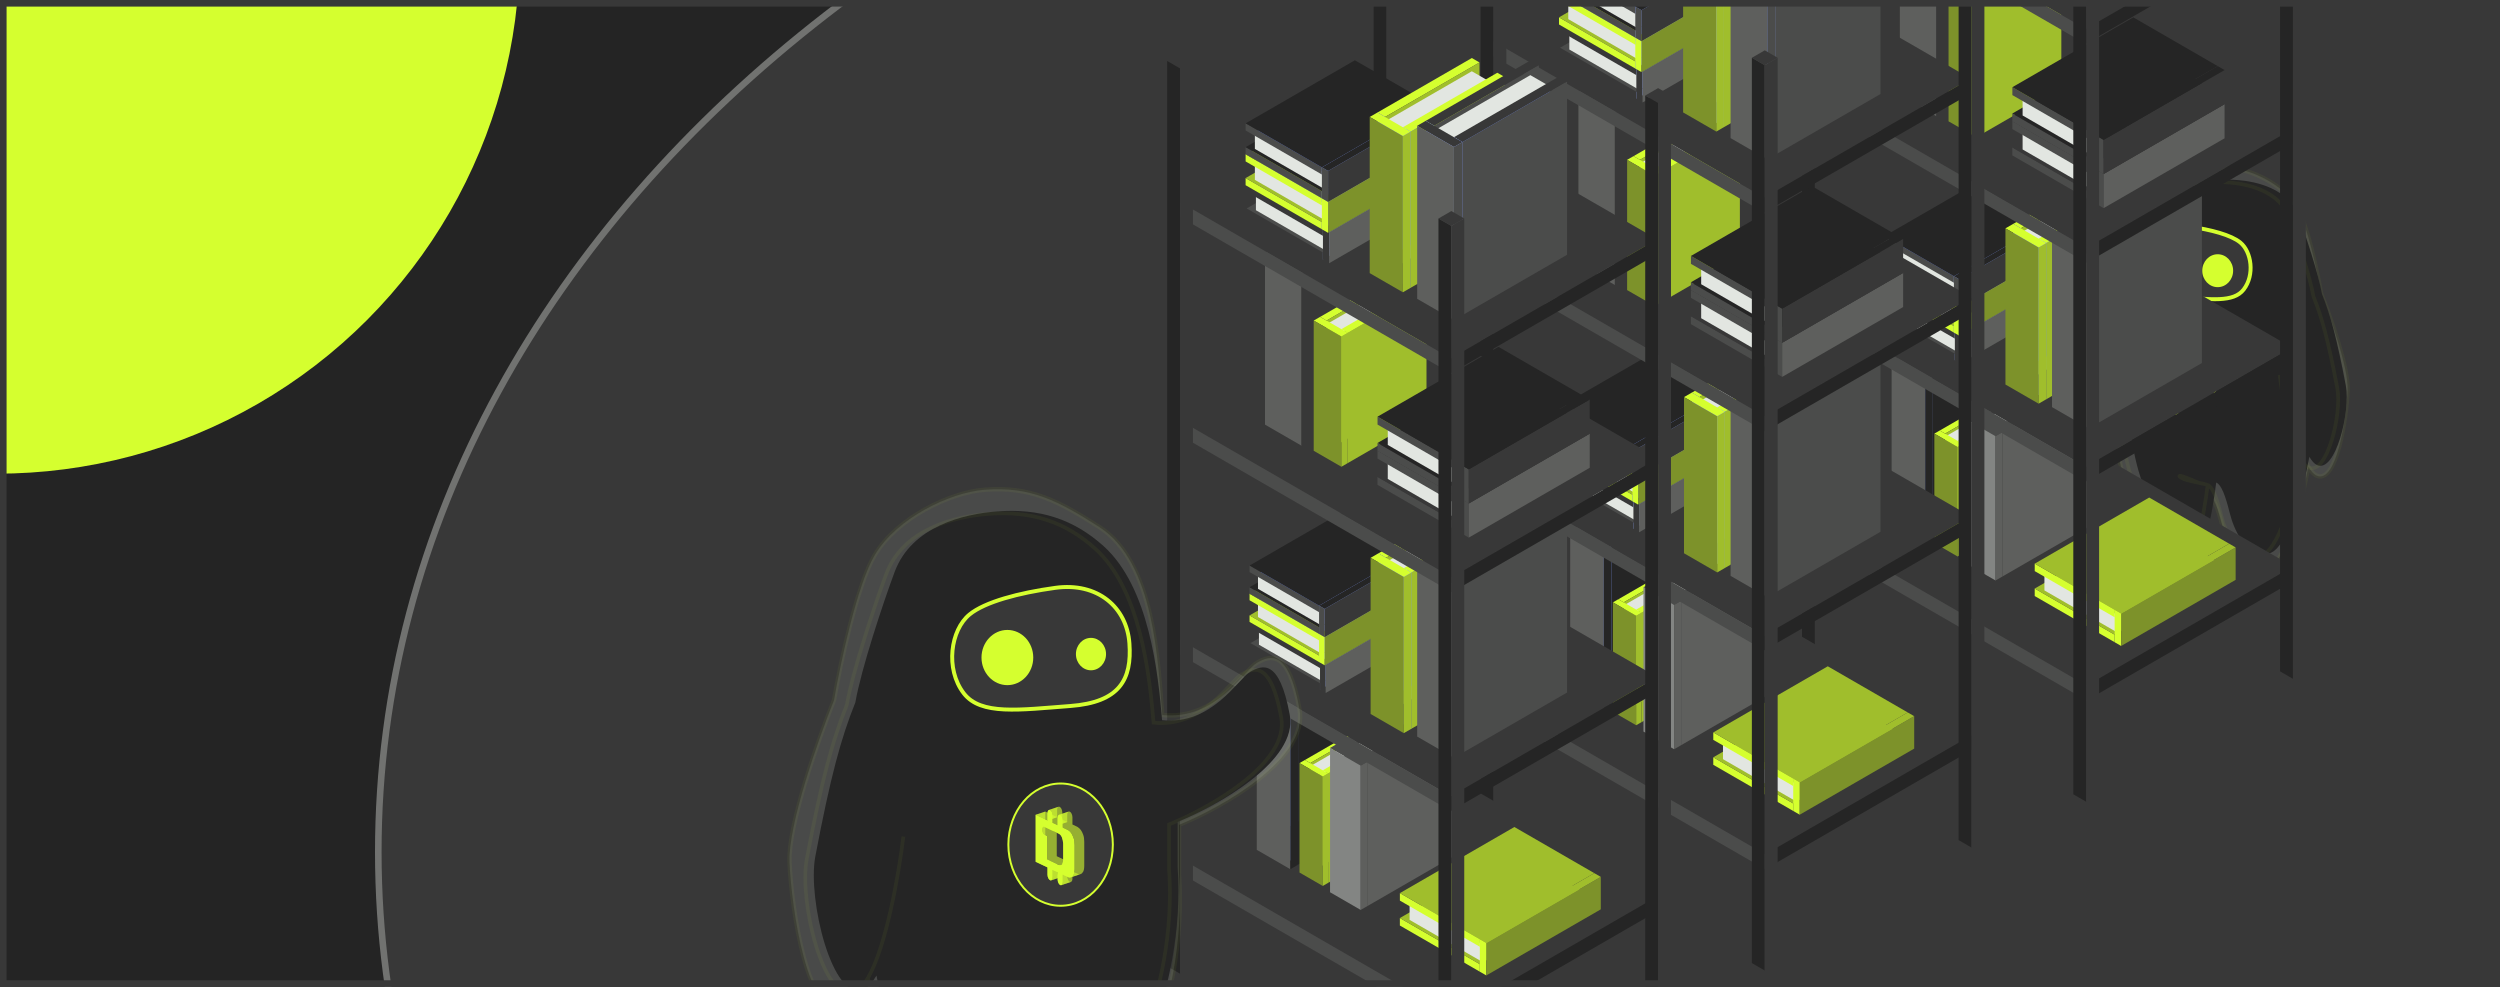 <svg width="380" height="150" viewBox="0 0 380 150" fill="none" xmlns="http://www.w3.org/2000/svg">
<g clip-path="url(#clip0_1487_3)">
<path d="M0 0H380V150H0V0Z" fill="#252525"/>
<g filter="url(#filter0_b_1487_3)">
<rect width="800" height="229" fill="#252525" fill-opacity="0.5"/>
</g>
<path d="M522.5 129.5C522.5 228.8 418.532 309.5 290 309.5C161.468 309.5 57.5 228.8 57.5 129.5C57.5 30.2 161.468 -50.5 290 -50.5C418.532 -50.5 522.5 30.2 522.5 129.5Z" fill="#383838" stroke="#717270"/>
<path d="M328.762 28.928C323.719 32.15 323.439 41.303 323.047 45.971C318.171 46.477 315.65 41.921 314.473 41.246C313.296 40.571 311.615 39.896 310.606 45.465C309.8 49.919 317.555 54.295 321.534 55.926V60.313C320.693 72.631 326.745 83.768 329.603 85.624C332.461 87.48 333.469 83.599 334.142 82.755C334.68 82.08 335.375 77.412 335.655 75.162C336.495 75.5 337.168 77.356 337.84 80.055C338.513 82.755 340.194 86.974 344.06 86.805C347.154 86.67 349.894 76.174 350.877 70.944C351.27 71.62 351.688 72.097 352.13 72.294C355.156 73.644 356.669 63.519 356.837 59.301C356.971 55.926 354.203 48.108 352.802 44.621C352.242 41.359 350.717 34.159 349.104 31.459C347.086 28.085 342.275 25.802 339.185 25.554C334.982 25.216 332.461 26.566 328.762 28.928Z" fill="#E2E6E1" fill-opacity="0.1"/>
<path d="M347.423 57.107C347.881 60.878 349.118 67.913 350.877 70.944M350.877 70.944C351.27 71.62 351.688 72.097 352.13 72.294C355.156 73.644 356.669 63.519 356.837 59.301C356.971 55.926 354.203 48.108 352.802 44.621C352.242 41.359 350.717 34.159 349.104 31.459C347.086 28.085 342.275 25.802 339.185 25.554C334.982 25.216 332.461 26.566 328.762 28.928C323.719 32.15 323.439 41.303 323.047 45.971C318.171 46.477 315.65 41.921 314.473 41.246C313.296 40.571 311.615 39.896 310.606 45.465C309.8 49.919 317.555 54.295 321.534 55.926C321.534 56.32 321.534 57.749 321.534 60.313C320.693 72.631 326.745 83.768 329.603 85.624C332.461 87.48 333.469 83.599 334.142 82.755C334.68 82.08 335.375 77.412 335.655 75.162M350.877 70.944C349.894 76.174 347.154 86.67 344.06 86.805C340.194 86.974 338.513 82.755 337.84 80.055C337.168 77.356 336.495 75.5 335.655 75.162M335.655 75.162C335.357 75.043 334.786 74.923 334.142 74.789M334.142 74.789C332.967 74.543 331.55 74.248 331.116 73.812C330.578 73.272 332.909 74.238 334.142 74.789Z" stroke="#D5FF2F" stroke-opacity="0.05" stroke-width="0.666"/>
<g filter="url(#filter1_iii_1487_3)">
<path d="M329.155 30.868C325.016 34.582 324.202 42.337 323.838 46.664C319.302 47.133 316.956 42.91 315.861 42.285C314.767 41.659 313.203 41.033 312.264 46.195C311.513 50.324 318.729 54.379 322.43 55.891V59.958C321.648 71.374 327.278 81.697 329.937 83.417C332.596 85.137 333.534 81.54 334.16 80.758C334.66 80.133 335.307 75.806 335.567 73.72C336.349 74.033 336.975 75.754 337.6 78.256C338.226 80.758 339.79 84.668 343.387 84.512C346.265 84.387 348.814 74.659 349.729 69.811C350.094 70.437 350.483 70.879 350.894 71.062C353.709 72.313 356.002 62.864 355.273 59.019C353.905 51.802 352.945 48.282 351.642 45.05C351.121 42.026 349.1 35.948 348.079 33.214C346.515 29.025 341.726 27.97 338.852 27.74C334.942 27.427 331.859 28.442 329.155 30.868Z" fill="#252525"/>
</g>
<path d="M346.515 56.986C346.941 60.481 348.092 67.001 349.729 69.811M349.729 69.811C350.094 70.437 350.483 70.879 350.894 71.062C353.709 72.313 356.002 62.864 355.273 59.019C353.905 51.802 352.945 48.282 351.642 45.05C351.121 42.026 349.1 35.948 348.079 33.214C346.515 29.025 341.726 27.97 338.852 27.74C334.942 27.427 331.859 28.442 329.155 30.868C325.016 34.582 324.202 42.337 323.838 46.664C319.302 47.133 316.956 42.91 315.861 42.285C314.767 41.659 313.203 41.033 312.264 46.195C311.513 50.324 318.729 54.379 322.43 55.891C322.43 56.256 322.43 57.58 322.43 59.958C321.648 71.374 327.278 81.697 329.937 83.417C332.596 85.137 333.534 81.54 334.16 80.758C334.66 80.133 335.307 75.806 335.567 73.72M349.729 69.811C348.814 74.659 346.265 84.387 343.387 84.512C339.79 84.668 338.226 80.758 337.6 78.256C336.975 75.754 336.349 74.033 335.567 73.72M335.567 73.72C335.29 73.61 334.759 73.499 334.16 73.374M334.16 73.374C333.066 73.147 331.749 72.873 331.345 72.469C330.844 71.969 333.013 72.864 334.16 73.374Z" stroke="#D5FF2F" stroke-opacity="0.05" stroke-width="0.556"/>
<path d="M327.589 57.72C327.589 60.769 329.703 63.2 332.264 63.2C334.825 63.2 336.939 60.769 336.939 57.72C336.939 54.671 334.825 52.24 332.264 52.24C329.703 52.24 327.589 54.671 327.589 57.72Z" fill="#383838" stroke="#D5FF2F" stroke-width="0.3"/>
<path fill-rule="evenodd" clip-rule="evenodd" d="M332.402 55.014C332.371 55.003 332.337 55.006 332.3 55.023C332.17 55.085 332.064 55.316 332.064 55.538V56.185L331.615 56.399C331.501 56.468 331.395 56.566 331.301 56.687C331.224 56.793 331.155 56.93 331.09 57.107C331.025 57.283 330.992 57.5 330.992 57.764V59.893C330.992 60.156 331.025 60.349 331.09 60.464C331.155 60.578 331.228 60.648 331.306 60.673L330.433 60.381C330.356 60.356 330.283 60.286 330.218 60.172C330.153 60.057 330.12 59.864 330.12 59.601V57.471C330.12 57.208 330.153 56.991 330.218 56.815C330.283 56.638 330.352 56.501 330.429 56.395C330.523 56.274 330.629 56.175 330.742 56.107L331.192 55.894V55.246C331.192 55.023 331.298 54.793 331.428 54.731C331.465 54.714 331.499 54.711 331.53 54.722L332.402 55.014Z" fill="#D5FF2F" fill-opacity="0.6"/>
<path fill-rule="evenodd" clip-rule="evenodd" d="M331.306 60.673C331.311 60.675 331.315 60.677 331.32 60.679L330.448 60.387C330.443 60.385 330.438 60.383 330.433 60.382L331.306 60.673Z" fill="#D5FF2F" fill-opacity="0.6"/>
<path fill-rule="evenodd" clip-rule="evenodd" d="M331.321 60.679C331.396 60.704 331.464 60.703 331.518 60.691C331.544 60.684 331.728 60.602 332.065 60.444L331.193 60.152C330.856 60.31 330.672 60.392 330.646 60.399C330.592 60.411 330.524 60.412 330.449 60.387L331.321 60.679Z" fill="#D5FF2F" fill-opacity="0.6"/>
<path fill-rule="evenodd" clip-rule="evenodd" d="M332.064 60.444V61.092C332.064 61.252 332.119 61.365 332.198 61.392L331.326 61.1C331.247 61.072 331.192 60.96 331.192 60.8V60.152L332.064 60.444Z" fill="#D5FF2F" fill-opacity="0.6"/>
<path fill-rule="evenodd" clip-rule="evenodd" d="M332.198 61.392C332.229 61.402 332.264 61.4 332.3 61.383C332.43 61.321 332.536 61.09 332.536 60.868V60.22L332.982 60.008L332.11 59.716L331.664 59.928V60.576C331.664 60.798 331.558 61.029 331.428 61.091C331.391 61.108 331.357 61.11 331.326 61.1L332.198 61.392Z" fill="#D5FF2F" fill-opacity="0.6"/>
<path fill-rule="evenodd" clip-rule="evenodd" d="M332.982 60.008V60.656C332.982 60.816 333.037 60.928 333.116 60.955L332.244 60.663C332.165 60.636 332.11 60.524 332.11 60.364V59.716L332.982 60.008Z" fill="#D5FF2F" fill-opacity="0.6"/>
<path fill-rule="evenodd" clip-rule="evenodd" d="M333.117 60.955C333.147 60.966 333.182 60.963 333.218 60.946C333.349 60.884 333.454 60.654 333.454 60.431V59.784L334.526 59.274V55.015L333.654 54.723V58.982L332.582 59.492V60.139C332.582 60.362 332.477 60.592 332.346 60.654C332.31 60.671 332.275 60.674 332.244 60.663L333.117 60.955Z" fill="#D5FF2F" fill-opacity="0.6"/>
<path fill-rule="evenodd" clip-rule="evenodd" d="M334.526 55.015L333.454 55.525L332.582 55.233L333.654 54.723L334.526 55.015Z" fill="#D5FF2F" fill-opacity="0.6"/>
<path fill-rule="evenodd" clip-rule="evenodd" d="M333.455 55.524V54.877C333.455 54.717 333.4 54.604 333.321 54.577L332.449 54.285C332.528 54.312 332.583 54.425 332.583 54.584V55.232L333.455 55.524Z" fill="#D5FF2F" fill-opacity="0.6"/>
<path fill-rule="evenodd" clip-rule="evenodd" d="M333.321 54.578C333.29 54.567 333.255 54.569 333.219 54.587C333.088 54.649 332.983 54.879 332.983 55.101V55.749L332.537 55.961L331.665 55.669L332.111 55.457V54.809C332.111 54.587 332.216 54.357 332.347 54.295C332.383 54.277 332.418 54.275 332.448 54.286L333.321 54.578Z" fill="#D5FF2F" fill-opacity="0.6"/>
<path fill-rule="evenodd" clip-rule="evenodd" d="M332.536 55.961V55.313C332.536 55.153 332.481 55.041 332.402 55.014L331.53 54.722C331.609 54.749 331.664 54.861 331.664 55.021V55.669L332.536 55.961Z" fill="#D5FF2F" fill-opacity="0.6"/>
<path fill-rule="evenodd" clip-rule="evenodd" d="M332.232 59.563C332.206 59.555 332.182 59.542 332.16 59.526C332.087 59.47 332.042 59.311 332.03 59.046V57.624C332.046 57.409 332.082 57.225 332.148 57.062C332.213 56.899 332.31 56.784 332.448 56.718L333.693 56.126C333.74 56.104 333.779 56.099 333.811 56.109L332.939 55.817C332.907 55.807 332.868 55.812 332.82 55.834L331.576 56.426C331.438 56.492 331.34 56.607 331.275 56.77C331.21 56.933 331.174 57.117 331.157 57.333V58.754C331.17 59.019 331.214 59.178 331.288 59.233C331.31 59.25 331.334 59.263 331.36 59.271L332.232 59.563Z" fill="#D5FF2F" fill-opacity="0.6"/>
<path fill-rule="evenodd" clip-rule="evenodd" d="M333.812 56.109C333.835 56.116 333.855 56.131 333.872 56.152C333.913 56.209 333.929 56.284 333.929 56.367C333.929 56.458 333.913 56.549 333.872 56.637C333.831 56.733 333.774 56.795 333.693 56.833L333.486 56.932V59.061L332.449 59.554C332.366 59.579 332.294 59.582 332.232 59.563L331.36 59.271C331.422 59.29 331.494 59.287 331.577 59.263L332.614 58.769V56.64L332.821 56.541C332.902 56.503 332.959 56.441 333 56.345C333.04 56.257 333.057 56.166 333.057 56.075C333.057 55.992 333.04 55.917 333 55.86C332.983 55.839 332.963 55.824 332.939 55.817L333.812 56.109Z" fill="#D5FF2F" fill-opacity="0.6"/>
<path fill-rule="evenodd" clip-rule="evenodd" d="M332.536 55.313C332.536 55.091 332.431 54.961 332.301 55.023C332.17 55.085 332.065 55.316 332.065 55.538V56.186L331.615 56.4C331.501 56.468 331.395 56.566 331.302 56.687C331.225 56.793 331.155 56.93 331.09 57.107C331.025 57.283 330.993 57.5 330.993 57.764V59.893C330.993 60.157 331.025 60.349 331.09 60.464C331.155 60.579 331.229 60.648 331.306 60.673C331.387 60.704 331.46 60.704 331.517 60.691C331.544 60.684 331.728 60.602 332.065 60.444V61.092C332.065 61.315 332.17 61.444 332.301 61.382C332.431 61.321 332.536 61.09 332.536 60.868V60.22L332.983 60.008V60.656C332.983 60.878 333.088 61.008 333.218 60.946C333.349 60.884 333.454 60.654 333.454 60.431V59.783L334.526 59.274V55.015L333.454 55.525V54.877C333.454 54.655 333.349 54.525 333.218 54.587C333.088 54.649 332.983 54.879 332.983 55.101V55.749L332.536 55.961V55.313ZM332.448 59.554C332.331 59.59 332.233 59.581 332.16 59.525C332.087 59.47 332.042 59.311 332.03 59.046V57.624C332.046 57.408 332.083 57.224 332.148 57.062C332.213 56.899 332.31 56.783 332.448 56.718L333.693 56.126C333.774 56.087 333.831 56.102 333.872 56.152C333.912 56.209 333.929 56.284 333.929 56.367C333.929 56.458 333.912 56.548 333.872 56.637C333.831 56.733 333.774 56.794 333.693 56.833L333.485 56.932V59.061L332.448 59.554Z" fill="#D5FF2F"/>
<path d="M340.518 36.856C339.142 35.73 336.09 34.901 332.748 34.442C328.901 33.914 326.264 36.2 326.027 39.469C325.79 42.743 326.9 44.817 331.39 45.154C336.005 45.5 339.493 46.02 341.041 44.005C342.747 41.785 342.238 38.264 340.518 36.856Z" fill="#383838" stroke="#D5FF2F" stroke-width="0.601"/>
<g filter="url(#filter2_d_1487_3)">
<ellipse cx="2.346" cy="2.502" rx="2.346" ry="2.502" transform="matrix(-1 0 0 1 339.436 37.686)" fill="#D5FF2F"/>
</g>
<g filter="url(#filter3_d_1487_3)">
<ellipse cx="1.365" cy="1.47" rx="1.365" ry="1.47" transform="matrix(-1 0 0 1 330.876 38.405)" fill="#D5FF2F"/>
</g>
<rect width="2.263" height="137.606" transform="matrix(0.866 0.5 0 1 305.286 -58.868)" fill="#252525"/>
<rect width="2.263" height="137.606" transform="matrix(0.866 -0.5 0 1 307.246 -57.737)" fill="#383838"/>
<rect width="47.528" height="36.212" transform="matrix(0.866 0.5 -0.866 0.5 307.367 62.338)" fill="#383838"/>
<rect width="1.138" height="14.03" transform="matrix(-5.16191e-08 -1 0.866 0.5 309.275 90.598)" fill="#D5FF2F"/>
<rect width="14.03" height="20.096" transform="matrix(-0.866 -0.5 0.866 -0.5 321.424 96.475)" fill="#A0BE2C"/>
<rect width="2.654" height="12.892" transform="matrix(-5.16191e-08 -1 0.866 0.5 310.753 89.744)" fill="#E2E6E1"/>
<rect width="1.138" height="14.03" transform="matrix(-5.16191e-08 -1 0.866 0.5 309.278 86.811)" fill="#D5FF2F"/>
<rect width="14.03" height="20.096" transform="matrix(-0.866 -0.5 0.866 -0.5 321.427 92.688)" fill="#A0BE2C"/>
<rect width="4.929" height="1.138" transform="matrix(-5.16191e-08 -1 0.866 0.5 321.427 97.617)" fill="#D5FF2F"/>
<rect width="4.929" height="20.096" transform="matrix(-5.16191e-08 -1 0.866 -0.5 322.413 98.186)" fill="#7D922A"/>
<rect width="1.138" height="20.096" transform="matrix(-0.866 -0.5 0.866 -0.5 322.413 93.256)" fill="#A0BE2C"/>
<rect width="47.528" height="2.263" transform="matrix(0.866 0.5 0 1 276.006 80.444)" fill="#4B4C4B"/>
<rect width="36.212" height="2.263" transform="matrix(0.866 -0.5 0 1 317.166 104.208)" fill="#252525"/>
<rect width="1.358" height="16.748" transform="matrix(0.866 0.5 -0.866 0.5 303.213 46.054)" fill="#4B4C4B"/>
<rect width="1.358" height="23.991" transform="matrix(0.866 0.5 0 1 288.708 54.428)" fill="#93AAFC"/>
<rect width="16.748" height="23.991" transform="matrix(0.866 -0.5 0 1 289.884 55.107)" fill="#252525"/>
<rect width="3.169" height="15.39" transform="matrix(0.866 0.5 -0.866 0.5 303.213 48.091)" fill="#E2E6E1"/>
<rect width="3.169" height="18.106" transform="matrix(0.866 0.5 0 1 289.884 55.786)" fill="#93AAFC"/>
<rect width="15.39" height="18.106" transform="matrix(0.866 -0.5 0 1 292.628 57.37)" fill="#6580E1"/>
<rect width="1.358" height="16.748" transform="matrix(0.866 0.5 -0.866 0.5 307.126 48.316)" fill="#4B4C4B"/>
<rect width="1.358" height="23.991" transform="matrix(0.866 0.5 0 1 292.622 56.69)" fill="#93AAFC"/>
<rect width="16.748" height="23.991" transform="matrix(0.866 -0.5 0 1 293.798 57.369)" fill="#252525"/>
<rect width="5.884" height="1.358" transform="matrix(0.866 0.5 -0.866 0.5 288.702 54.428)" fill="#4B4C4B"/>
<rect width="5.884" height="23.991" transform="matrix(0.866 0.5 0 1 287.526 55.107)" fill="#5E5F5D"/>
<rect width="1.358" height="23.991" transform="matrix(0.866 -0.5 0 1 292.623 58.049)" fill="#252525"/>
<rect width="0.942" height="11.614" transform="matrix(0.866 0.5 -0.866 0.5 304.899 59.631)" fill="#D5FF2F"/>
<rect width="11.614" height="16.636" transform="matrix(0.866 -0.5 0 1 295.656 65.909)" fill="#A0BE2C"/>
<rect width="2.197" height="10.672" transform="matrix(0.866 0.5 -0.866 0.5 304.898 61.044)" fill="#E2E6E1"/>
<rect width="0.942" height="11.614" transform="matrix(0.866 0.5 -0.866 0.5 307.612 61.2)" fill="#D5FF2F"/>
<rect width="11.614" height="16.636" transform="matrix(0.866 -0.5 0 1 298.37 67.478)" fill="#A0BE2C"/>
<rect width="4.081" height="0.942" transform="matrix(0.866 0.5 -0.866 0.5 294.836 65.438)" fill="#D5FF2F"/>
<rect width="4.081" height="16.636" transform="matrix(0.866 0.5 0 1 294.021 65.909)" fill="#7D922A"/>
<rect width="0.942" height="16.636" transform="matrix(0.866 -0.5 0 1 297.554 67.949)" fill="#A0BE2C"/>
<rect width="1.242" height="15.313" transform="matrix(0.866 0.5 -0.866 0.5 313.006 55.33)" fill="#4B4C4B"/>
<rect width="15.313" height="21.935" transform="matrix(0.866 -0.5 0 1 300.82 63.607)" fill="#383838"/>
<rect width="2.897" height="14.071" transform="matrix(0.866 0.5 -0.866 0.5 313.006 57.192)" fill="#E2E6E1"/>
<rect width="1.242" height="15.313" transform="matrix(0.866 0.5 -0.866 0.5 316.584 57.399)" fill="#4B4C4B"/>
<rect width="15.313" height="21.935" transform="matrix(0.866 -0.5 0 1 304.397 65.676)" fill="#5E5F5D"/>
<rect width="5.38" height="1.242" transform="matrix(0.866 0.5 -0.866 0.5 299.738 62.986)" fill="#4B4C4B"/>
<rect width="5.38" height="21.935" transform="matrix(0.866 0.5 0 1 298.662 63.607)" fill="#838583"/>
<rect width="1.242" height="21.935" transform="matrix(0.866 -0.5 0 1 303.322 66.297)" fill="#5E5F5D"/>
<rect width="47.528" height="36.212" transform="matrix(0.866 0.5 -0.866 0.5 307.224 29.067)" fill="#383838"/>
<rect width="47.528" height="2.263" transform="matrix(0.866 0.5 0 1 275.864 47.173)" fill="#4B4C4B"/>
<rect width="36.212" height="2.263" transform="matrix(0.866 -0.5 0 1 317.025 70.938)" fill="#252525"/>
<rect width="0.989" height="12.199" transform="matrix(-5.16191e-08 -1 0.866 0.5 286.57 48.658)" fill="#383838"/>
<rect width="0.989" height="17.474" transform="matrix(-5.16191e-08 -1 0.866 -0.5 297.134 54.757)" fill="#93AAFC"/>
<rect width="12.199" height="17.474" transform="matrix(-0.866 -0.5 0.866 -0.5 297.134 53.768)" fill="#4B4C4B"/>
<rect width="2.308" height="11.21" transform="matrix(-5.16191e-08 -1 0.866 0.5 287.855 47.916)" fill="#E2E6E1"/>
<rect width="2.308" height="13.188" transform="matrix(-5.16191e-08 -1 0.866 -0.5 297.563 53.521)" fill="#93AAFC"/>
<rect width="11.21" height="13.188" transform="matrix(-0.866 -0.5 0.866 -0.5 297.563 51.213)" fill="#6580E1"/>
<rect width="0.989" height="12.199" transform="matrix(-5.16191e-08 -1 0.866 0.5 286.573 45.366)" fill="#383838"/>
<rect width="0.989" height="17.474" transform="matrix(-5.16191e-08 -1 0.866 -0.5 297.137 51.465)" fill="#93AAFC"/>
<rect width="12.199" height="17.474" transform="matrix(-0.866 -0.5 0.866 -0.5 297.137 50.476)" fill="#4B4C4B"/>
<rect width="4.286" height="0.989" transform="matrix(-5.16191e-08 -1 0.866 0.5 297.138 54.763)" fill="#383838"/>
<rect width="4.286" height="17.474" transform="matrix(-5.16191e-08 -1 0.866 -0.5 297.995 55.257)" fill="#5E5F5D"/>
<rect width="0.989" height="17.474" transform="matrix(-0.866 -0.5 0.866 -0.5 297.995 50.971)" fill="#4B4C4B"/>
<rect width="0.989" height="12.199" transform="matrix(-5.16191e-08 -1 0.866 0.5 286.426 44.45)" fill="#D5FF2F"/>
<rect width="0.989" height="17.474" transform="matrix(-5.16191e-08 -1 0.866 -0.5 296.99 50.549)" fill="#93AAFC"/>
<rect width="12.199" height="17.474" transform="matrix(-0.866 -0.5 0.866 -0.5 296.99 49.56)" fill="#A0BE2C"/>
<rect width="2.308" height="11.21" transform="matrix(-5.16191e-08 -1 0.866 0.5 287.711 43.708)" fill="#E2E6E1"/>
<rect width="2.308" height="13.188" transform="matrix(-5.16191e-08 -1 0.866 -0.5 297.418 49.312)" fill="#93AAFC"/>
<rect width="11.21" height="13.188" transform="matrix(-0.866 -0.5 0.866 -0.5 297.418 47.005)" fill="#6580E1"/>
<rect width="0.989" height="12.199" transform="matrix(-5.16191e-08 -1 0.866 0.5 286.429 41.158)" fill="#D5FF2F"/>
<rect width="0.989" height="17.474" transform="matrix(-5.16191e-08 -1 0.866 -0.5 296.994 47.257)" fill="#93AAFC"/>
<rect width="12.199" height="17.474" transform="matrix(-0.866 -0.5 0.866 -0.5 296.994 46.268)" fill="#A0BE2C"/>
<rect width="4.286" height="0.989" transform="matrix(-5.16191e-08 -1 0.866 0.5 296.992 50.554)" fill="#D5FF2F"/>
<rect width="4.286" height="17.474" transform="matrix(-5.16191e-08 -1 0.866 -0.5 297.849 51.047)" fill="#7D922A"/>
<rect width="0.989" height="17.474" transform="matrix(-0.866 -0.5 0.866 -0.5 297.849 46.762)" fill="#A0BE2C"/>
<rect width="0.989" height="12.199" transform="matrix(-5.16191e-08 -1 0.866 0.5 286.426 40.165)" fill="#4B4C4B"/>
<rect width="0.989" height="17.474" transform="matrix(-5.16191e-08 -1 0.866 -0.5 296.991 46.264)" fill="#93AAFC"/>
<rect width="12.199" height="17.474" transform="matrix(-0.866 -0.5 0.866 -0.5 296.991 45.276)" fill="#252525"/>
<rect width="2.308" height="11.21" transform="matrix(-5.16191e-08 -1 0.866 0.5 287.71 39.423)" fill="#E2E6E1"/>
<rect width="2.308" height="13.188" transform="matrix(-5.16191e-08 -1 0.866 -0.5 297.418 45.028)" fill="#93AAFC"/>
<rect width="11.21" height="13.188" transform="matrix(-0.866 -0.5 0.866 -0.5 297.418 42.721)" fill="#6580E1"/>
<rect width="0.989" height="12.199" transform="matrix(-5.16191e-08 -1 0.866 0.5 286.429 36.872)" fill="#4B4C4B"/>
<rect width="0.989" height="17.474" transform="matrix(-5.16191e-08 -1 0.866 -0.5 296.993 42.972)" fill="#93AAFC"/>
<rect width="12.199" height="17.474" transform="matrix(-0.866 -0.5 0.866 -0.5 296.993 41.983)" fill="#252525"/>
<rect width="4.286" height="0.989" transform="matrix(-5.16191e-08 -1 0.866 0.5 296.993 46.269)" fill="#4B4C4B"/>
<rect width="4.286" height="17.474" transform="matrix(-5.16191e-08 -1 0.866 -0.5 297.849 46.763)" fill="#383838"/>
<rect width="0.989" height="17.474" transform="matrix(-0.866 -0.5 0.866 -0.5 297.849 42.477)" fill="#252525"/>
<rect width="1.344" height="16.573" transform="matrix(0.866 0.5 -0.866 0.5 320.35 25.75)" fill="#D5FF2F"/>
<rect width="1.344" height="23.739" transform="matrix(0.866 0.5 0 1 305.998 34.036)" fill="#93AAFC"/>
<rect width="16.573" height="23.739" transform="matrix(0.866 -0.5 0 1 307.162 34.708)" fill="#A0BE2C"/>
<rect width="3.135" height="15.229" transform="matrix(0.866 0.5 -0.866 0.5 320.351 27.765)" fill="#E2E6E1"/>
<rect width="3.135" height="17.916" transform="matrix(0.866 0.5 0 1 307.162 35.38)" fill="#93AAFC"/>
<rect width="15.229" height="17.916" transform="matrix(0.866 -0.5 0 1 309.878 36.948)" fill="#6580E1"/>
<rect width="1.344" height="16.573" transform="matrix(0.866 0.5 -0.866 0.5 324.223 27.99)" fill="#D5FF2F"/>
<rect width="1.344" height="23.739" transform="matrix(0.866 0.5 0 1 309.87 36.276)" fill="#93AAFC"/>
<rect width="16.573" height="23.739" transform="matrix(0.866 -0.5 0 1 311.034 36.948)" fill="#A0BE2C"/>
<rect width="5.823" height="1.344" transform="matrix(0.866 0.5 -0.866 0.5 305.992 34.036)" fill="#D5FF2F"/>
<rect width="5.823" height="23.739" transform="matrix(0.866 0.5 0 1 304.828 34.709)" fill="#7D922A"/>
<rect width="1.344" height="23.739" transform="matrix(0.866 -0.5 0 1 309.871 37.62)" fill="#A0BE2C"/>
<rect width="1.489" height="18.365" transform="matrix(0.866 0.5 -0.866 0.5 329.109 25.648)" fill="#383838"/>
<rect width="1.489" height="26.307" transform="matrix(0.866 0.5 0 1 313.204 34.83)" fill="#93AAFC"/>
<rect width="18.365" height="26.307" transform="matrix(0.866 -0.5 0 1 314.494 35.575)" fill="#4B4C4B"/>
<rect width="3.474" height="16.876" transform="matrix(0.866 0.5 -0.866 0.5 329.108 27.881)" fill="#E2E6E1"/>
<rect width="3.474" height="19.854" transform="matrix(0.866 0.5 0 1 314.494 36.319)" fill="#93AAFC"/>
<rect width="16.876" height="19.854" transform="matrix(0.866 -0.5 0 1 317.502 38.057)" fill="#6580E1"/>
<rect width="1.489" height="18.365" transform="matrix(0.866 0.5 -0.866 0.5 333.4 28.13)" fill="#383838"/>
<rect width="1.489" height="26.307" transform="matrix(0.866 0.5 0 1 317.495 37.312)" fill="#93AAFC"/>
<rect width="18.365" height="26.307" transform="matrix(0.866 -0.5 0 1 318.785 38.056)" fill="#4B4C4B"/>
<rect width="6.453" height="1.489" transform="matrix(0.866 0.5 -0.866 0.5 313.197 34.83)" fill="#383838"/>
<rect width="6.453" height="26.307" transform="matrix(0.866 0.5 0 1 311.908 35.575)" fill="#5E5F5D"/>
<rect width="1.489" height="26.307" transform="matrix(0.866 -0.5 0 1 317.496 38.801)" fill="#4B4C4B"/>
<rect width="47.528" height="36.212" transform="matrix(0.866 0.5 -0.866 0.5 307.366 -4.203)" fill="#383838"/>
<rect width="47.528" height="2.263" transform="matrix(0.866 0.5 0 1 276.006 13.903)" fill="#4B4C4B"/>
<rect width="36.212" height="2.263" transform="matrix(0.866 -0.5 0 1 317.167 37.667)" fill="#252525"/>
<rect width="18.221" height="26.1" transform="matrix(0.866 -0.5 0 1 291.345 -11.634)" fill="#383838"/>
<rect width="18.221" height="26.1" transform="matrix(0.866 -0.5 0 1 295.602 -9.173)" fill="#383838"/>
<rect width="6.402" height="26.1" transform="matrix(0.866 0.5 0 1 288.778 -11.634)" fill="#5E5F5D"/>
<rect width="1.477" height="26.1" transform="matrix(0.866 -0.5 0 1 294.322 -8.434)" fill="#383838"/>
<rect width="1.201" height="14.818" transform="matrix(-5.16191e-08 -1 0.866 0.5 305.875 23.621)" fill="#4B4C4B"/>
<rect width="14.818" height="21.226" transform="matrix(-0.866 -0.5 0.866 -0.5 318.708 29.828)" fill="#383838"/>
<rect width="2.803" height="13.617" transform="matrix(-5.16191e-08 -1 0.866 0.5 307.436 22.719)" fill="#E2E6E1"/>
<rect width="1.201" height="14.818" transform="matrix(-5.16191e-08 -1 0.866 0.5 305.878 19.621)" fill="#4B4C4B"/>
<rect width="14.818" height="21.226" transform="matrix(-0.866 -0.5 0.866 -0.5 318.71 25.828)" fill="#383838"/>
<rect width="5.206" height="1.201" transform="matrix(-5.16191e-08 -1 0.866 0.5 318.711 31.035)" fill="#4B4C4B"/>
<rect width="5.206" height="21.226" transform="matrix(-5.16191e-08 -1 0.866 -0.5 319.751 31.635)" fill="#5E5F5D"/>
<rect width="1.201" height="21.226" transform="matrix(-0.866 -0.5 0.866 -0.5 319.751 26.428)" fill="#383838"/>
<rect width="13.819" height="19.795" transform="matrix(0.866 -0.5 0 1 298.126 -1.356)" fill="#A0BE2C"/>
<rect width="2.614" height="12.699" transform="matrix(0.866 0.5 -0.866 0.5 309.123 -7.145)" fill="#E2E6E1"/>
<rect width="1.12" height="13.819" transform="matrix(0.866 0.5 -0.866 0.5 312.352 -6.958)" fill="#D5FF2F"/>
<rect width="13.819" height="19.795" transform="matrix(0.866 -0.5 0 1 301.355 0.512)" fill="#A0BE2C"/>
<rect width="4.855" height="1.12" transform="matrix(0.866 0.5 -0.866 0.5 297.15 -1.916)" fill="#D5FF2F"/>
<rect width="4.855" height="19.795" transform="matrix(0.866 0.5 0 1 296.179 -1.355)" fill="#7D922A"/>
<rect width="1.12" height="19.795" transform="matrix(0.866 -0.5 0 1 300.384 1.073)" fill="#A0BE2C"/>
<rect width="1.201" height="14.818" transform="matrix(-5.16191e-08 -1 0.866 0.5 305.875 18.454)" fill="#4B4C4B"/>
<rect width="14.818" height="21.226" transform="matrix(-0.866 -0.5 0.866 -0.5 318.708 24.661)" fill="#252525"/>
<rect width="2.803" height="13.617" transform="matrix(-5.16191e-08 -1 0.866 0.5 307.436 17.552)" fill="#E2E6E1"/>
<rect width="1.201" height="14.818" transform="matrix(-5.16191e-08 -1 0.866 0.5 305.879 14.454)" fill="#4B4C4B"/>
<rect width="14.818" height="21.226" transform="matrix(-0.866 -0.5 0.866 -0.5 318.711 20.662)" fill="#252525"/>
<rect width="5.206" height="1.201" transform="matrix(-5.16191e-08 -1 0.866 0.5 318.711 25.868)" fill="#4B4C4B"/>
<rect width="5.206" height="21.226" transform="matrix(-5.16191e-08 -1 0.866 -0.5 319.751 26.468)" fill="#383838"/>
<rect width="1.201" height="21.226" transform="matrix(-0.866 -0.5 0.866 -0.5 319.751 21.262)" fill="#252525"/>
<rect width="47.528" height="36.212" transform="matrix(0.866 0.5 -0.866 0.5 307.224 -37.472)" fill="#383838"/>
<rect width="47.528" height="2.263" transform="matrix(0.866 0.5 0 1 275.863 -19.367)" fill="#4B4C4B"/>
<rect width="36.212" height="2.263" transform="matrix(0.866 -0.5 0 1 317.024 4.398)" fill="#252525"/>
<rect width="2.263" height="137.606" transform="matrix(0.866 0.5 0 1 315.141 -16.868)" fill="#252525"/>
<rect width="2.263" height="137.606" transform="matrix(0.866 -0.5 0 1 317.102 -15.736)" fill="#383838"/>
<rect width="2.263" height="137.606" transform="matrix(0.866 0.5 0 1 273.904 -40.813)" fill="#252525"/>
<rect width="2.263" height="137.606" transform="matrix(0.866 -0.5 0 1 275.864 -39.682)" fill="#383838"/>
<rect width="2.263" height="137.606" transform="matrix(0.866 0.5 0 1 346.568 -35.557)" fill="#252525"/>
<rect width="2.263" height="137.606" transform="matrix(0.866 -0.5 0 1 348.527 -34.426)" fill="#383838"/>
<rect width="2.263" height="137.606" transform="matrix(0.866 0.5 0 1 256.428 -33.218)" fill="#252525"/>
<rect width="2.263" height="137.606" transform="matrix(0.866 -0.5 0 1 258.388 -32.086)" fill="#383838"/>
<rect width="47.528" height="36.212" transform="matrix(0.866 0.5 -0.866 0.5 258.509 87.989)" fill="#383838"/>
<rect width="1.138" height="14.03" transform="matrix(-5.16191e-08 -1 0.866 0.5 260.417 116.248)" fill="#D5FF2F"/>
<rect width="14.03" height="20.096" transform="matrix(-0.866 -0.5 0.866 -0.5 272.566 122.125)" fill="#A0BE2C"/>
<rect width="2.654" height="12.892" transform="matrix(-5.16191e-08 -1 0.866 0.5 261.895 115.395)" fill="#E2E6E1"/>
<rect width="1.138" height="14.03" transform="matrix(-5.16191e-08 -1 0.866 0.5 260.42 112.461)" fill="#D5FF2F"/>
<rect width="14.03" height="20.096" transform="matrix(-0.866 -0.5 0.866 -0.5 272.569 118.339)" fill="#A0BE2C"/>
<rect width="4.929" height="1.138" transform="matrix(-5.16191e-08 -1 0.866 0.5 272.569 123.267)" fill="#D5FF2F"/>
<rect width="4.929" height="20.096" transform="matrix(-5.16191e-08 -1 0.866 -0.5 273.554 123.837)" fill="#7D922A"/>
<rect width="1.138" height="20.096" transform="matrix(-0.866 -0.5 0.866 -0.5 273.554 118.907)" fill="#A0BE2C"/>
<rect width="47.528" height="2.263" transform="matrix(0.866 0.5 0 1 227.147 106.094)" fill="#4B4C4B"/>
<rect width="36.212" height="2.263" transform="matrix(0.866 -0.5 0 1 268.308 129.859)" fill="#252525"/>
<rect width="1.358" height="16.748" transform="matrix(0.866 0.5 -0.866 0.5 254.355 71.704)" fill="#4B4C4B"/>
<rect width="1.358" height="23.991" transform="matrix(0.866 0.5 0 1 239.85 80.078)" fill="#93AAFC"/>
<rect width="16.748" height="23.991" transform="matrix(0.866 -0.5 0 1 241.026 80.757)" fill="#252525"/>
<rect width="3.169" height="15.39" transform="matrix(0.866 0.5 -0.866 0.5 254.355 73.741)" fill="#E2E6E1"/>
<rect width="3.169" height="18.106" transform="matrix(0.866 0.5 0 1 241.026 81.436)" fill="#93AAFC"/>
<rect width="15.39" height="18.106" transform="matrix(0.866 -0.5 0 1 243.77 83.021)" fill="#6580E1"/>
<rect width="1.358" height="16.748" transform="matrix(0.866 0.5 -0.866 0.5 258.268 73.967)" fill="#4B4C4B"/>
<rect width="1.358" height="23.991" transform="matrix(0.866 0.5 0 1 243.764 82.341)" fill="#93AAFC"/>
<rect width="16.748" height="23.991" transform="matrix(0.866 -0.5 0 1 244.939 83.02)" fill="#252525"/>
<rect width="5.884" height="1.358" transform="matrix(0.866 0.5 -0.866 0.5 239.844 80.079)" fill="#4B4C4B"/>
<rect width="5.884" height="23.991" transform="matrix(0.866 0.5 0 1 238.668 80.757)" fill="#5E5F5D"/>
<rect width="1.358" height="23.991" transform="matrix(0.866 -0.5 0 1 243.764 83.699)" fill="#252525"/>
<rect width="0.942" height="11.614" transform="matrix(0.866 0.5 -0.866 0.5 256.04 85.282)" fill="#D5FF2F"/>
<rect width="11.614" height="16.636" transform="matrix(0.866 -0.5 0 1 246.798 91.559)" fill="#A0BE2C"/>
<rect width="2.197" height="10.672" transform="matrix(0.866 0.5 -0.866 0.5 256.04 86.694)" fill="#E2E6E1"/>
<rect width="0.942" height="11.614" transform="matrix(0.866 0.5 -0.866 0.5 258.754 86.851)" fill="#D5FF2F"/>
<rect width="11.614" height="16.636" transform="matrix(0.866 -0.5 0 1 249.512 93.129)" fill="#A0BE2C"/>
<rect width="4.081" height="0.942" transform="matrix(0.866 0.5 -0.866 0.5 245.977 91.088)" fill="#D5FF2F"/>
<rect width="4.081" height="16.636" transform="matrix(0.866 0.5 0 1 245.162 91.559)" fill="#7D922A"/>
<rect width="0.942" height="16.636" transform="matrix(0.866 -0.5 0 1 248.696 93.6)" fill="#A0BE2C"/>
<rect width="1.242" height="15.313" transform="matrix(0.866 0.5 -0.866 0.5 264.148 80.981)" fill="#4B4C4B"/>
<rect width="15.313" height="21.935" transform="matrix(0.866 -0.5 0 1 251.961 89.258)" fill="#383838"/>
<rect width="2.897" height="14.071" transform="matrix(0.866 0.5 -0.866 0.5 264.147 82.843)" fill="#E2E6E1"/>
<rect width="1.242" height="15.313" transform="matrix(0.866 0.5 -0.866 0.5 267.725 83.05)" fill="#4B4C4B"/>
<rect width="15.313" height="21.935" transform="matrix(0.866 -0.5 0 1 255.539 91.327)" fill="#5E5F5D"/>
<rect width="5.38" height="1.242" transform="matrix(0.866 0.5 -0.866 0.5 250.879 88.637)" fill="#4B4C4B"/>
<rect width="5.38" height="21.935" transform="matrix(0.866 0.5 0 1 249.804 89.258)" fill="#838583"/>
<rect width="1.242" height="21.935" transform="matrix(0.866 -0.5 0 1 254.464 91.948)" fill="#5E5F5D"/>
<rect width="47.528" height="36.212" transform="matrix(0.866 0.5 -0.866 0.5 258.366 54.718)" fill="#383838"/>
<rect width="47.528" height="2.263" transform="matrix(0.866 0.5 0 1 227.005 72.823)" fill="#4B4C4B"/>
<rect width="36.212" height="2.263" transform="matrix(0.866 -0.5 0 1 268.167 96.588)" fill="#252525"/>
<rect width="0.989" height="12.199" transform="matrix(-5.16191e-08 -1 0.866 0.5 237.712 74.309)" fill="#383838"/>
<rect width="0.989" height="17.474" transform="matrix(-5.16191e-08 -1 0.866 -0.5 248.276 80.408)" fill="#93AAFC"/>
<rect width="12.199" height="17.474" transform="matrix(-0.866 -0.5 0.866 -0.5 248.276 79.419)" fill="#4B4C4B"/>
<rect width="2.308" height="11.21" transform="matrix(-5.16191e-08 -1 0.866 0.5 238.997 73.567)" fill="#E2E6E1"/>
<rect width="2.308" height="13.188" transform="matrix(-5.16191e-08 -1 0.866 -0.5 248.705 79.172)" fill="#93AAFC"/>
<rect width="11.21" height="13.188" transform="matrix(-0.866 -0.5 0.866 -0.5 248.705 76.864)" fill="#6580E1"/>
<rect width="0.989" height="12.199" transform="matrix(-5.16191e-08 -1 0.866 0.5 237.715 71.017)" fill="#383838"/>
<rect width="0.989" height="17.474" transform="matrix(-5.16191e-08 -1 0.866 -0.5 248.279 77.116)" fill="#93AAFC"/>
<rect width="12.199" height="17.474" transform="matrix(-0.866 -0.5 0.866 -0.5 248.279 76.127)" fill="#4B4C4B"/>
<rect width="4.286" height="0.989" transform="matrix(-5.16191e-08 -1 0.866 0.5 248.28 80.413)" fill="#383838"/>
<rect width="4.286" height="17.474" transform="matrix(-5.16191e-08 -1 0.866 -0.5 249.137 80.908)" fill="#5E5F5D"/>
<rect width="0.989" height="17.474" transform="matrix(-0.866 -0.5 0.866 -0.5 249.137 76.622)" fill="#4B4C4B"/>
<rect width="0.989" height="12.199" transform="matrix(-5.16191e-08 -1 0.866 0.5 237.569 70.097)" fill="#D5FF2F"/>
<rect width="0.989" height="17.474" transform="matrix(-5.16191e-08 -1 0.866 -0.5 248.134 76.196)" fill="#93AAFC"/>
<rect width="12.199" height="17.474" transform="matrix(-0.866 -0.5 0.866 -0.5 248.134 75.207)" fill="#A0BE2C"/>
<rect width="2.308" height="11.21" transform="matrix(-5.16191e-08 -1 0.866 0.5 238.854 69.355)" fill="#E2E6E1"/>
<rect width="2.308" height="13.188" transform="matrix(-5.16191e-08 -1 0.866 -0.5 248.561 74.96)" fill="#93AAFC"/>
<rect width="11.21" height="13.188" transform="matrix(-0.866 -0.5 0.866 -0.5 248.561 72.652)" fill="#6580E1"/>
<rect width="0.989" height="12.199" transform="matrix(-5.16191e-08 -1 0.866 0.5 237.572 66.805)" fill="#D5FF2F"/>
<rect width="0.989" height="17.474" transform="matrix(-5.16191e-08 -1 0.866 -0.5 248.137 72.904)" fill="#93AAFC"/>
<rect width="12.199" height="17.474" transform="matrix(-0.866 -0.5 0.866 -0.5 248.137 71.915)" fill="#A0BE2C"/>
<rect width="4.286" height="0.989" transform="matrix(-5.16191e-08 -1 0.866 0.5 248.135 76.201)" fill="#D5FF2F"/>
<rect width="4.286" height="17.474" transform="matrix(-5.16191e-08 -1 0.866 -0.5 248.992 76.695)" fill="#7D922A"/>
<rect width="0.989" height="17.474" transform="matrix(-0.866 -0.5 0.866 -0.5 248.992 72.409)" fill="#A0BE2C"/>
<rect width="0.989" height="12.199" transform="matrix(-5.16191e-08 -1 0.866 0.5 237.568 65.816)" fill="#4B4C4B"/>
<rect width="0.989" height="17.474" transform="matrix(-5.16191e-08 -1 0.866 -0.5 248.133 71.915)" fill="#93AAFC"/>
<rect width="12.199" height="17.474" transform="matrix(-0.866 -0.5 0.866 -0.5 248.133 70.926)" fill="#252525"/>
<rect width="2.308" height="11.21" transform="matrix(-5.16191e-08 -1 0.866 0.5 238.852 65.073)" fill="#E2E6E1"/>
<rect width="2.308" height="13.188" transform="matrix(-5.16191e-08 -1 0.866 -0.5 248.56 70.678)" fill="#93AAFC"/>
<rect width="11.21" height="13.188" transform="matrix(-0.866 -0.5 0.866 -0.5 248.56 68.371)" fill="#6580E1"/>
<rect width="0.989" height="12.199" transform="matrix(-5.16191e-08 -1 0.866 0.5 237.571 62.523)" fill="#4B4C4B"/>
<rect width="0.989" height="17.474" transform="matrix(-5.16191e-08 -1 0.866 -0.5 248.135 68.623)" fill="#93AAFC"/>
<rect width="12.199" height="17.474" transform="matrix(-0.866 -0.5 0.866 -0.5 248.135 67.633)" fill="#252525"/>
<rect width="4.286" height="0.989" transform="matrix(-5.16191e-08 -1 0.866 0.5 248.134 71.919)" fill="#4B4C4B"/>
<rect width="4.286" height="17.474" transform="matrix(-5.16191e-08 -1 0.866 -0.5 248.99 72.414)" fill="#383838"/>
<rect width="0.989" height="17.474" transform="matrix(-0.866 -0.5 0.866 -0.5 248.99 68.128)" fill="#252525"/>
<rect width="1.344" height="16.573" transform="matrix(0.866 0.5 -0.866 0.5 271.492 51.401)" fill="#D5FF2F"/>
<rect width="1.344" height="23.739" transform="matrix(0.866 0.5 0 1 257.139 59.687)" fill="#93AAFC"/>
<rect width="16.573" height="23.739" transform="matrix(0.866 -0.5 0 1 258.304 60.359)" fill="#A0BE2C"/>
<rect width="3.135" height="15.229" transform="matrix(0.866 0.5 -0.866 0.5 271.492 53.416)" fill="#E2E6E1"/>
<rect width="3.135" height="17.916" transform="matrix(0.866 0.5 0 1 258.304 61.03)" fill="#93AAFC"/>
<rect width="15.229" height="17.916" transform="matrix(0.866 -0.5 0 1 261.019 62.598)" fill="#6580E1"/>
<rect width="1.344" height="16.573" transform="matrix(0.866 0.5 -0.866 0.5 275.364 53.64)" fill="#D5FF2F"/>
<rect width="1.344" height="23.739" transform="matrix(0.866 0.5 0 1 261.012 61.927)" fill="#93AAFC"/>
<rect width="16.573" height="23.739" transform="matrix(0.866 -0.5 0 1 262.176 62.599)" fill="#A0BE2C"/>
<rect width="5.823" height="1.344" transform="matrix(0.866 0.5 -0.866 0.5 257.134 59.687)" fill="#D5FF2F"/>
<rect width="5.823" height="23.739" transform="matrix(0.866 0.5 0 1 255.97 60.359)" fill="#7D922A"/>
<rect width="1.344" height="23.739" transform="matrix(0.866 -0.5 0 1 261.013 63.27)" fill="#A0BE2C"/>
<rect width="1.489" height="18.365" transform="matrix(0.866 0.5 -0.866 0.5 280.251 51.298)" fill="#383838"/>
<rect width="1.489" height="26.307" transform="matrix(0.866 0.5 0 1 264.346 60.481)" fill="#93AAFC"/>
<rect width="18.365" height="26.307" transform="matrix(0.866 -0.5 0 1 265.636 61.225)" fill="#4B4C4B"/>
<rect width="3.474" height="16.876" transform="matrix(0.866 0.5 -0.866 0.5 280.25 53.532)" fill="#E2E6E1"/>
<rect width="3.474" height="19.854" transform="matrix(0.866 0.5 0 1 265.636 61.97)" fill="#93AAFC"/>
<rect width="16.876" height="19.854" transform="matrix(0.866 -0.5 0 1 268.644 63.708)" fill="#6580E1"/>
<rect width="1.489" height="18.365" transform="matrix(0.866 0.5 -0.866 0.5 284.541 53.781)" fill="#383838"/>
<rect width="1.489" height="26.307" transform="matrix(0.866 0.5 0 1 268.637 62.963)" fill="#93AAFC"/>
<rect width="18.365" height="26.307" transform="matrix(0.866 -0.5 0 1 269.927 63.707)" fill="#4B4C4B"/>
<rect width="6.453" height="1.489" transform="matrix(0.866 0.5 -0.866 0.5 264.339 60.481)" fill="#383838"/>
<rect width="6.453" height="26.307" transform="matrix(0.866 0.5 0 1 263.05 61.226)" fill="#5E5F5D"/>
<rect width="1.489" height="26.307" transform="matrix(0.866 -0.5 0 1 268.638 64.451)" fill="#4B4C4B"/>
<rect width="47.528" height="36.212" transform="matrix(0.866 0.5 -0.866 0.5 258.508 21.448)" fill="#383838"/>
<rect width="47.528" height="2.263" transform="matrix(0.866 0.5 0 1 227.147 39.554)" fill="#4B4C4B"/>
<rect width="36.212" height="2.263" transform="matrix(0.866 -0.5 0 1 268.308 63.318)" fill="#252525"/>
<rect width="1.477" height="18.221" transform="matrix(0.866 0.5 -0.866 0.5 256.986 4.167)" fill="#4B4C4B"/>
<rect width="18.221" height="26.1" transform="matrix(0.866 -0.5 0 1 242.486 14.016)" fill="#383838"/>
<rect width="3.447" height="16.743" transform="matrix(0.866 0.5 -0.866 0.5 256.985 6.383)" fill="#E2E6E1"/>
<rect width="1.477" height="18.221" transform="matrix(0.866 0.5 -0.866 0.5 261.243 6.629)" fill="#4B4C4B"/>
<rect width="18.221" height="26.1" transform="matrix(0.866 -0.5 0 1 246.743 16.478)" fill="#383838"/>
<rect width="6.402" height="1.477" transform="matrix(0.866 0.5 -0.866 0.5 241.199 13.277)" fill="#4B4C4B"/>
<rect width="6.402" height="26.1" transform="matrix(0.866 0.5 0 1 239.919 14.016)" fill="#5E5F5D"/>
<rect width="1.477" height="26.1" transform="matrix(0.866 -0.5 0 1 245.463 17.216)" fill="#383838"/>
<rect width="1.201" height="14.818" transform="matrix(-5.16191e-08 -1 0.866 0.5 257.017 49.271)" fill="#4B4C4B"/>
<rect width="14.818" height="21.226" transform="matrix(-0.866 -0.5 0.866 -0.5 269.85 55.478)" fill="#383838"/>
<rect width="2.803" height="13.617" transform="matrix(-5.16191e-08 -1 0.866 0.5 258.578 48.369)" fill="#E2E6E1"/>
<rect width="1.201" height="14.818" transform="matrix(-5.16191e-08 -1 0.866 0.5 257.02 45.271)" fill="#4B4C4B"/>
<rect width="14.818" height="21.226" transform="matrix(-0.866 -0.5 0.866 -0.5 269.852 51.479)" fill="#383838"/>
<rect width="5.206" height="1.201" transform="matrix(-5.16191e-08 -1 0.866 0.5 269.853 56.685)" fill="#4B4C4B"/>
<rect width="5.206" height="21.226" transform="matrix(-5.16191e-08 -1 0.866 -0.5 270.893 57.285)" fill="#5E5F5D"/>
<rect width="1.201" height="21.226" transform="matrix(-0.866 -0.5 0.866 -0.5 270.893 52.079)" fill="#383838"/>
<rect width="1.12" height="13.819" transform="matrix(0.866 0.5 -0.866 0.5 260.264 16.825)" fill="#D5FF2F"/>
<rect width="13.819" height="19.795" transform="matrix(0.866 -0.5 0 1 249.267 24.295)" fill="#A0BE2C"/>
<rect width="2.614" height="12.699" transform="matrix(0.866 0.5 -0.866 0.5 260.265 18.506)" fill="#E2E6E1"/>
<rect width="1.12" height="13.819" transform="matrix(0.866 0.5 -0.866 0.5 263.493 18.693)" fill="#D5FF2F"/>
<rect width="13.819" height="19.795" transform="matrix(0.866 -0.5 0 1 252.496 26.163)" fill="#A0BE2C"/>
<rect width="4.855" height="1.12" transform="matrix(0.866 0.5 -0.866 0.5 248.291 23.735)" fill="#D5FF2F"/>
<rect width="4.855" height="19.795" transform="matrix(0.866 0.5 0 1 247.321 24.296)" fill="#7D922A"/>
<rect width="1.12" height="19.795" transform="matrix(0.866 -0.5 0 1 251.526 26.724)" fill="#A0BE2C"/>
<rect width="1.201" height="14.818" transform="matrix(-5.16191e-08 -1 0.866 0.5 257.017 44.105)" fill="#4B4C4B"/>
<rect width="14.818" height="21.226" transform="matrix(-0.866 -0.5 0.866 -0.5 269.85 50.312)" fill="#252525"/>
<rect width="2.803" height="13.617" transform="matrix(-5.16191e-08 -1 0.866 0.5 258.578 43.203)" fill="#E2E6E1"/>
<rect width="1.201" height="14.818" transform="matrix(-5.16191e-08 -1 0.866 0.5 257.021 40.105)" fill="#4B4C4B"/>
<rect width="14.818" height="21.226" transform="matrix(-0.866 -0.5 0.866 -0.5 269.853 46.313)" fill="#252525"/>
<rect width="5.206" height="1.201" transform="matrix(-5.16191e-08 -1 0.866 0.5 269.853 51.518)" fill="#4B4C4B"/>
<rect width="5.206" height="21.226" transform="matrix(-5.16191e-08 -1 0.866 -0.5 270.893 52.119)" fill="#383838"/>
<rect width="1.201" height="21.226" transform="matrix(-0.866 -0.5 0.866 -0.5 270.893 46.912)" fill="#252525"/>
<rect width="47.528" height="36.212" transform="matrix(0.866 0.5 -0.866 0.5 258.366 -11.822)" fill="#383838"/>
<rect width="47.528" height="2.263" transform="matrix(0.866 0.5 0 1 227.005 6.284)" fill="#4B4C4B"/>
<rect width="36.212" height="2.263" transform="matrix(0.866 -0.5 0 1 268.166 30.049)" fill="#252525"/>
<rect width="1.085" height="13.387" transform="matrix(-5.16191e-08 -1 0.866 0.5 237.129 8.339)" fill="#383838"/>
<rect width="1.085" height="19.177" transform="matrix(-5.16191e-08 -1 0.866 -0.5 248.722 15.033)" fill="#93AAFC"/>
<rect width="13.387" height="19.177" transform="matrix(-0.866 -0.5 0.866 -0.5 248.722 13.947)" fill="#4B4C4B"/>
<rect width="2.533" height="12.302" transform="matrix(-5.16191e-08 -1 0.866 0.5 238.538 7.525)" fill="#E2E6E1"/>
<rect width="2.533" height="14.473" transform="matrix(-5.16191e-08 -1 0.866 -0.5 249.192 13.676)" fill="#93AAFC"/>
<rect width="12.302" height="14.473" transform="matrix(-0.866 -0.5 0.866 -0.5 249.192 11.143)" fill="#6580E1"/>
<rect width="1.085" height="13.387" transform="matrix(-5.16191e-08 -1 0.866 0.5 237.132 4.726)" fill="#383838"/>
<rect width="1.085" height="19.177" transform="matrix(-5.16191e-08 -1 0.866 -0.5 248.725 11.42)" fill="#93AAFC"/>
<rect width="13.387" height="19.177" transform="matrix(-0.866 -0.5 0.866 -0.5 248.725 10.334)" fill="#4B4C4B"/>
<rect width="4.704" height="1.085" transform="matrix(-5.16191e-08 -1 0.866 0.5 248.725 15.037)" fill="#383838"/>
<rect width="4.704" height="19.177" transform="matrix(-5.16191e-08 -1 0.866 -0.5 249.664 15.58)" fill="#5E5F5D"/>
<rect width="1.085" height="19.177" transform="matrix(-0.866 -0.5 0.866 -0.5 249.664 10.877)" fill="#4B4C4B"/>
<rect width="1.085" height="13.387" transform="matrix(-5.16191e-08 -1 0.866 0.5 236.968 3.721)" fill="#D5FF2F"/>
<rect width="1.085" height="19.177" transform="matrix(-5.16191e-08 -1 0.866 -0.5 248.562 10.415)" fill="#93AAFC"/>
<rect width="13.387" height="19.177" transform="matrix(-0.866 -0.5 0.866 -0.5 248.562 9.329)" fill="#A0BE2C"/>
<rect width="2.533" height="12.302" transform="matrix(-5.16191e-08 -1 0.866 0.5 238.378 2.907)" fill="#E2E6E1"/>
<rect width="2.533" height="14.473" transform="matrix(-5.16191e-08 -1 0.866 -0.5 249.032 9.058)" fill="#93AAFC"/>
<rect width="12.302" height="14.473" transform="matrix(-0.866 -0.5 0.866 -0.5 249.032 6.524)" fill="#6580E1"/>
<rect width="1.085" height="13.387" transform="matrix(-5.16191e-08 -1 0.866 0.5 236.97 0.107)" fill="#D5FF2F"/>
<rect width="1.085" height="19.177" transform="matrix(-5.16191e-08 -1 0.866 -0.5 248.564 6.801)" fill="#93AAFC"/>
<rect width="13.387" height="19.177" transform="matrix(-0.866 -0.5 0.866 -0.5 248.564 5.716)" fill="#A0BE2C"/>
<rect width="4.704" height="1.085" transform="matrix(-5.16191e-08 -1 0.866 0.5 248.565 10.42)" fill="#D5FF2F"/>
<rect width="4.704" height="19.177" transform="matrix(-5.16191e-08 -1 0.866 -0.5 249.505 10.963)" fill="#7D922A"/>
<rect width="1.085" height="19.177" transform="matrix(-0.866 -0.5 0.866 -0.5 249.505 6.259)" fill="#A0BE2C"/>
<rect width="1.085" height="13.387" transform="matrix(-5.16191e-08 -1 0.866 0.5 236.968 -0.982)" fill="#4B4C4B"/>
<rect width="1.085" height="19.177" transform="matrix(-5.16191e-08 -1 0.866 -0.5 248.562 5.712)" fill="#93AAFC"/>
<rect width="13.387" height="19.177" transform="matrix(-0.866 -0.5 0.866 -0.5 248.562 4.626)" fill="#252525"/>
<rect width="2.533" height="12.302" transform="matrix(-5.16191e-08 -1 0.866 0.5 238.378 -1.797)" fill="#E2E6E1"/>
<rect width="2.533" height="14.473" transform="matrix(-5.16191e-08 -1 0.866 -0.5 249.032 4.354)" fill="#93AAFC"/>
<rect width="12.302" height="14.473" transform="matrix(-0.866 -0.5 0.866 -0.5 249.032 1.822)" fill="#6580E1"/>
<rect width="1.085" height="13.387" transform="matrix(-5.16191e-08 -1 0.866 0.5 236.97 -4.596)" fill="#4B4C4B"/>
<rect width="1.085" height="19.177" transform="matrix(-5.16191e-08 -1 0.866 -0.5 248.565 2.098)" fill="#93AAFC"/>
<rect width="13.387" height="19.177" transform="matrix(-0.866 -0.5 0.866 -0.5 248.565 1.012)" fill="#252525"/>
<rect width="4.704" height="1.085" transform="matrix(-5.16191e-08 -1 0.866 0.5 248.565 5.716)" fill="#4B4C4B"/>
<rect width="4.704" height="19.177" transform="matrix(-5.16191e-08 -1 0.866 -0.5 249.505 6.258)" fill="#383838"/>
<rect width="1.085" height="19.177" transform="matrix(-0.866 -0.5 0.866 -0.5 249.505 1.555)" fill="#252525"/>
<rect width="1.344" height="23.739" transform="matrix(0.866 0.5 0 1 257.003 -7.325)" fill="#93AAFC"/>
<rect width="16.573" height="23.739" transform="matrix(0.866 -0.5 0 1 258.167 -6.652)" fill="#A0BE2C"/>
<rect width="3.135" height="17.916" transform="matrix(0.866 0.5 0 1 258.167 -5.981)" fill="#93AAFC"/>
<rect width="15.229" height="17.916" transform="matrix(0.866 -0.5 0 1 260.882 -4.414)" fill="#6580E1"/>
<rect width="1.344" height="23.739" transform="matrix(0.866 0.5 0 1 260.876 -5.085)" fill="#93AAFC"/>
<rect width="16.573" height="23.739" transform="matrix(0.866 -0.5 0 1 262.04 -4.413)" fill="#A0BE2C"/>
<rect width="5.823" height="23.739" transform="matrix(0.866 0.5 0 1 255.833 -6.652)" fill="#7D922A"/>
<rect width="1.344" height="23.739" transform="matrix(0.866 -0.5 0 1 260.876 -3.741)" fill="#A0BE2C"/>
<rect width="1.489" height="26.307" transform="matrix(0.866 0.5 0 1 264.346 -6.059)" fill="#93AAFC"/>
<rect width="18.365" height="26.307" transform="matrix(0.866 -0.5 0 1 265.636 -5.315)" fill="#4B4C4B"/>
<rect width="3.474" height="19.854" transform="matrix(0.866 0.5 0 1 265.635 -4.569)" fill="#93AAFC"/>
<rect width="16.876" height="19.854" transform="matrix(0.866 -0.5 0 1 268.644 -2.832)" fill="#6580E1"/>
<rect width="1.489" height="26.307" transform="matrix(0.866 0.5 0 1 268.637 -3.577)" fill="#93AAFC"/>
<rect width="18.365" height="26.307" transform="matrix(0.866 -0.5 0 1 269.927 -2.832)" fill="#4B4C4B"/>
<rect width="6.453" height="26.307" transform="matrix(0.866 0.5 0 1 263.049 -5.314)" fill="#5E5F5D"/>
<rect width="1.489" height="26.307" transform="matrix(0.866 -0.5 0 1 268.637 -2.088)" fill="#4B4C4B"/>
<rect width="2.263" height="2.263" transform="matrix(0.866 0.5 -0.866 0.5 268.243 7.651)" fill="#383838"/>
<rect width="2.263" height="137.606" transform="matrix(0.866 0.5 0 1 266.283 8.783)" fill="#252525"/>
<rect width="2.263" height="137.606" transform="matrix(0.866 -0.5 0 1 268.243 9.914)" fill="#383838"/>
<rect width="2.263" height="137.606" transform="matrix(0.866 0.5 0 1 225.046 -15.162)" fill="#252525"/>
<rect width="2.263" height="137.606" transform="matrix(0.866 -0.5 0 1 227.006 -14.031)" fill="#383838"/>
<rect width="2.263" height="137.606" transform="matrix(0.866 0.5 0 1 297.71 -9.906)" fill="#252525"/>
<rect width="2.263" height="137.606" transform="matrix(0.866 -0.5 0 1 299.669 -8.775)" fill="#383838"/>
<rect width="2.263" height="137.606" transform="matrix(0.866 0.5 0 1 208.791 -8.789)" fill="#252525"/>
<rect width="2.263" height="137.606" transform="matrix(0.866 -0.5 0 1 210.751 -7.657)" fill="#383838"/>
<rect width="47.528" height="36.212" transform="matrix(0.866 0.5 -0.866 0.5 210.871 112.418)" fill="#383838"/>
<rect width="1.138" height="14.03" transform="matrix(-5.16191e-08 -1 0.866 0.5 212.78 140.678)" fill="#D5FF2F"/>
<rect width="14.03" height="20.096" transform="matrix(-0.866 -0.5 0.866 -0.5 224.929 146.554)" fill="#A0BE2C"/>
<rect width="2.654" height="12.892" transform="matrix(-5.16191e-08 -1 0.866 0.5 214.258 139.824)" fill="#E2E6E1"/>
<rect width="1.138" height="14.03" transform="matrix(-5.16191e-08 -1 0.866 0.5 212.783 136.891)" fill="#D5FF2F"/>
<rect width="14.03" height="20.096" transform="matrix(-0.866 -0.5 0.866 -0.5 224.932 142.768)" fill="#A0BE2C"/>
<rect width="4.929" height="1.138" transform="matrix(-5.16191e-08 -1 0.866 0.5 224.932 147.696)" fill="#D5FF2F"/>
<rect width="4.929" height="20.096" transform="matrix(-5.16191e-08 -1 0.866 -0.5 225.917 148.266)" fill="#7D922A"/>
<rect width="1.138" height="20.096" transform="matrix(-0.866 -0.5 0.866 -0.5 225.917 143.336)" fill="#A0BE2C"/>
<rect width="47.528" height="2.263" transform="matrix(0.866 0.5 0 1 179.51 130.523)" fill="#4B4C4B"/>
<rect width="36.212" height="2.263" transform="matrix(0.866 -0.5 0 1 220.671 154.288)" fill="#252525"/>
<rect width="1.358" height="16.748" transform="matrix(0.866 0.5 -0.866 0.5 206.718 96.133)" fill="#4B4C4B"/>
<rect width="1.358" height="23.991" transform="matrix(0.866 0.5 0 1 192.213 104.507)" fill="#93AAFC"/>
<rect width="16.748" height="23.991" transform="matrix(0.866 -0.5 0 1 193.388 105.187)" fill="#252525"/>
<rect width="3.169" height="15.39" transform="matrix(0.866 0.5 -0.866 0.5 206.718 98.17)" fill="#E2E6E1"/>
<rect width="3.169" height="18.106" transform="matrix(0.866 0.5 0 1 193.388 105.866)" fill="#93AAFC"/>
<rect width="15.39" height="18.106" transform="matrix(0.866 -0.5 0 1 196.133 107.45)" fill="#6580E1"/>
<rect width="1.358" height="16.748" transform="matrix(0.866 0.5 -0.866 0.5 210.631 98.396)" fill="#4B4C4B"/>
<rect width="1.358" height="23.991" transform="matrix(0.866 0.5 0 1 196.127 106.77)" fill="#93AAFC"/>
<rect width="16.748" height="23.991" transform="matrix(0.866 -0.5 0 1 197.302 107.449)" fill="#252525"/>
<rect width="5.884" height="1.358" transform="matrix(0.866 0.5 -0.866 0.5 192.207 104.507)" fill="#4B4C4B"/>
<rect width="5.884" height="23.991" transform="matrix(0.866 0.5 0 1 191.031 105.186)" fill="#5E5F5D"/>
<rect width="1.358" height="23.991" transform="matrix(0.866 -0.5 0 1 196.127 108.128)" fill="#252525"/>
<rect width="0.942" height="11.614" transform="matrix(0.866 0.5 -0.866 0.5 208.403 109.711)" fill="#D5FF2F"/>
<rect width="11.614" height="16.636" transform="matrix(0.866 -0.5 0 1 199.161 115.988)" fill="#A0BE2C"/>
<rect width="2.197" height="10.672" transform="matrix(0.866 0.5 -0.866 0.5 208.403 111.123)" fill="#E2E6E1"/>
<rect width="0.942" height="11.614" transform="matrix(0.866 0.5 -0.866 0.5 211.117 111.28)" fill="#D5FF2F"/>
<rect width="11.614" height="16.636" transform="matrix(0.866 -0.5 0 1 201.875 117.558)" fill="#A0BE2C"/>
<rect width="4.081" height="0.942" transform="matrix(0.866 0.5 -0.866 0.5 198.341 115.517)" fill="#D5FF2F"/>
<rect width="4.081" height="16.636" transform="matrix(0.866 0.5 0 1 197.525 115.988)" fill="#7D922A"/>
<rect width="0.942" height="16.636" transform="matrix(0.866 -0.5 0 1 201.059 118.029)" fill="#A0BE2C"/>
<rect width="1.242" height="15.313" transform="matrix(0.866 0.5 -0.866 0.5 216.511 105.409)" fill="#4B4C4B"/>
<rect width="15.313" height="21.935" transform="matrix(0.866 -0.5 0 1 204.324 113.686)" fill="#383838"/>
<rect width="2.897" height="14.071" transform="matrix(0.866 0.5 -0.866 0.5 216.51 107.272)" fill="#E2E6E1"/>
<rect width="1.242" height="15.313" transform="matrix(0.866 0.5 -0.866 0.5 220.088 107.479)" fill="#4B4C4B"/>
<rect width="15.313" height="21.935" transform="matrix(0.866 -0.5 0 1 207.902 115.756)" fill="#5E5F5D"/>
<rect width="5.38" height="1.242" transform="matrix(0.866 0.5 -0.866 0.5 203.242 113.066)" fill="#4B4C4B"/>
<rect width="5.38" height="21.935" transform="matrix(0.866 0.5 0 1 202.167 113.687)" fill="#838583"/>
<rect width="1.242" height="21.935" transform="matrix(0.866 -0.5 0 1 206.827 116.376)" fill="#5E5F5D"/>
<rect width="47.528" height="36.212" transform="matrix(0.866 0.5 -0.866 0.5 210.729 79.147)" fill="#383838"/>
<rect width="47.528" height="2.263" transform="matrix(0.866 0.5 0 1 179.368 97.253)" fill="#4B4C4B"/>
<rect width="36.212" height="2.263" transform="matrix(0.866 -0.5 0 1 220.529 121.017)" fill="#252525"/>
<rect width="0.989" height="12.199" transform="matrix(-5.16191e-08 -1 0.866 0.5 190.075 98.738)" fill="#383838"/>
<rect width="0.989" height="17.474" transform="matrix(-5.16191e-08 -1 0.866 -0.5 200.639 104.837)" fill="#93AAFC"/>
<rect width="12.199" height="17.474" transform="matrix(-0.866 -0.5 0.866 -0.5 200.639 103.849)" fill="#4B4C4B"/>
<rect width="2.308" height="11.21" transform="matrix(-5.16191e-08 -1 0.866 0.5 191.36 97.996)" fill="#E2E6E1"/>
<rect width="2.308" height="13.188" transform="matrix(-5.16191e-08 -1 0.866 -0.5 201.068 103.601)" fill="#93AAFC"/>
<rect width="11.21" height="13.188" transform="matrix(-0.866 -0.5 0.866 -0.5 201.068 101.293)" fill="#6580E1"/>
<rect width="0.989" height="12.199" transform="matrix(-5.16191e-08 -1 0.866 0.5 190.078 95.446)" fill="#383838"/>
<rect width="0.989" height="17.474" transform="matrix(-5.16191e-08 -1 0.866 -0.5 200.642 101.545)" fill="#93AAFC"/>
<rect width="12.199" height="17.474" transform="matrix(-0.866 -0.5 0.866 -0.5 200.642 100.556)" fill="#4B4C4B"/>
<rect width="4.286" height="0.989" transform="matrix(-5.16191e-08 -1 0.866 0.5 200.643 104.843)" fill="#383838"/>
<rect width="4.286" height="17.474" transform="matrix(-5.16191e-08 -1 0.866 -0.5 201.5 105.337)" fill="#5E5F5D"/>
<rect width="0.989" height="17.474" transform="matrix(-0.866 -0.5 0.866 -0.5 201.5 101.051)" fill="#4B4C4B"/>
<rect width="0.989" height="12.199" transform="matrix(-5.16191e-08 -1 0.866 0.5 189.931 94.529)" fill="#D5FF2F"/>
<rect width="0.989" height="17.474" transform="matrix(-5.16191e-08 -1 0.866 -0.5 200.495 100.629)" fill="#93AAFC"/>
<rect width="12.199" height="17.474" transform="matrix(-0.866 -0.5 0.866 -0.5 200.495 99.64)" fill="#A0BE2C"/>
<rect width="2.308" height="11.21" transform="matrix(-5.16191e-08 -1 0.866 0.5 191.215 93.787)" fill="#E2E6E1"/>
<rect width="2.308" height="13.188" transform="matrix(-5.16191e-08 -1 0.866 -0.5 200.923 99.392)" fill="#93AAFC"/>
<rect width="11.21" height="13.188" transform="matrix(-0.866 -0.5 0.866 -0.5 200.923 97.084)" fill="#6580E1"/>
<rect width="0.989" height="12.199" transform="matrix(-5.16191e-08 -1 0.866 0.5 189.933 91.237)" fill="#D5FF2F"/>
<rect width="0.989" height="17.474" transform="matrix(-5.16191e-08 -1 0.866 -0.5 200.498 97.337)" fill="#93AAFC"/>
<rect width="12.199" height="17.474" transform="matrix(-0.866 -0.5 0.866 -0.5 200.498 96.347)" fill="#A0BE2C"/>
<rect width="4.286" height="0.989" transform="matrix(-5.16191e-08 -1 0.866 0.5 200.497 100.633)" fill="#D5FF2F"/>
<rect width="4.286" height="17.474" transform="matrix(-5.16191e-08 -1 0.866 -0.5 201.353 101.127)" fill="#7D922A"/>
<rect width="0.989" height="17.474" transform="matrix(-0.866 -0.5 0.866 -0.5 201.353 96.842)" fill="#A0BE2C"/>
<rect width="0.989" height="12.199" transform="matrix(-5.16191e-08 -1 0.866 0.5 189.931 90.245)" fill="#4B4C4B"/>
<rect width="0.989" height="17.474" transform="matrix(-5.16191e-08 -1 0.866 -0.5 200.495 96.344)" fill="#93AAFC"/>
<rect width="12.199" height="17.474" transform="matrix(-0.866 -0.5 0.866 -0.5 200.495 95.356)" fill="#252525"/>
<rect width="2.308" height="11.21" transform="matrix(-5.16191e-08 -1 0.866 0.5 191.215 89.503)" fill="#E2E6E1"/>
<rect width="2.308" height="13.188" transform="matrix(-5.16191e-08 -1 0.866 -0.5 200.923 95.107)" fill="#93AAFC"/>
<rect width="11.21" height="13.188" transform="matrix(-0.866 -0.5 0.866 -0.5 200.923 92.8)" fill="#6580E1"/>
<rect width="0.989" height="12.199" transform="matrix(-5.16191e-08 -1 0.866 0.5 189.933 86.952)" fill="#4B4C4B"/>
<rect width="0.989" height="17.474" transform="matrix(-5.16191e-08 -1 0.866 -0.5 200.498 93.052)" fill="#93AAFC"/>
<rect width="12.199" height="17.474" transform="matrix(-0.866 -0.5 0.866 -0.5 200.498 92.062)" fill="#252525"/>
<rect width="4.286" height="0.989" transform="matrix(-5.16191e-08 -1 0.866 0.5 200.497 96.348)" fill="#4B4C4B"/>
<rect width="4.286" height="17.474" transform="matrix(-5.16191e-08 -1 0.866 -0.5 201.353 96.843)" fill="#383838"/>
<rect width="0.989" height="17.474" transform="matrix(-0.866 -0.5 0.866 -0.5 201.353 92.557)" fill="#252525"/>
<rect width="1.344" height="16.573" transform="matrix(0.866 0.5 -0.866 0.5 223.855 75.83)" fill="#D5FF2F"/>
<rect width="1.344" height="23.739" transform="matrix(0.866 0.5 0 1 209.502 84.116)" fill="#93AAFC"/>
<rect width="16.573" height="23.739" transform="matrix(0.866 -0.5 0 1 210.666 84.788)" fill="#A0BE2C"/>
<rect width="3.135" height="15.229" transform="matrix(0.866 0.5 -0.866 0.5 223.855 77.845)" fill="#E2E6E1"/>
<rect width="3.135" height="17.916" transform="matrix(0.866 0.5 0 1 210.667 85.46)" fill="#93AAFC"/>
<rect width="15.229" height="17.916" transform="matrix(0.866 -0.5 0 1 213.382 87.028)" fill="#6580E1"/>
<rect width="1.344" height="16.573" transform="matrix(0.866 0.5 -0.866 0.5 227.727 78.07)" fill="#D5FF2F"/>
<rect width="1.344" height="23.739" transform="matrix(0.866 0.5 0 1 213.375 86.356)" fill="#93AAFC"/>
<rect width="16.573" height="23.739" transform="matrix(0.866 -0.5 0 1 214.539 87.028)" fill="#A0BE2C"/>
<rect width="5.823" height="1.344" transform="matrix(0.866 0.5 -0.866 0.5 209.497 84.116)" fill="#D5FF2F"/>
<rect width="5.823" height="23.739" transform="matrix(0.866 0.5 0 1 208.333 84.788)" fill="#7D922A"/>
<rect width="1.344" height="23.739" transform="matrix(0.866 -0.5 0 1 213.376 87.7)" fill="#A0BE2C"/>
<rect width="1.489" height="18.365" transform="matrix(0.866 0.5 -0.866 0.5 232.613 75.728)" fill="#383838"/>
<rect width="1.489" height="26.307" transform="matrix(0.866 0.5 0 1 216.709 84.91)" fill="#93AAFC"/>
<rect width="18.365" height="26.307" transform="matrix(0.866 -0.5 0 1 217.999 85.655)" fill="#4B4C4B"/>
<rect width="3.474" height="16.876" transform="matrix(0.866 0.5 -0.866 0.5 232.613 77.962)" fill="#E2E6E1"/>
<rect width="3.474" height="19.854" transform="matrix(0.866 0.5 0 1 217.998 86.4)" fill="#93AAFC"/>
<rect width="16.876" height="19.854" transform="matrix(0.866 -0.5 0 1 221.007 88.137)" fill="#6580E1"/>
<rect width="1.489" height="18.365" transform="matrix(0.866 0.5 -0.866 0.5 236.904 78.21)" fill="#383838"/>
<rect width="1.489" height="26.307" transform="matrix(0.866 0.5 0 1 221 87.392)" fill="#93AAFC"/>
<rect width="18.365" height="26.307" transform="matrix(0.866 -0.5 0 1 222.29 88.136)" fill="#4B4C4B"/>
<rect width="6.453" height="1.489" transform="matrix(0.866 0.5 -0.866 0.5 216.701 84.91)" fill="#383838"/>
<rect width="6.453" height="26.307" transform="matrix(0.866 0.5 0 1 215.412 85.654)" fill="#5E5F5D"/>
<rect width="1.489" height="26.307" transform="matrix(0.866 -0.5 0 1 221 88.881)" fill="#4B4C4B"/>
<rect width="47.528" height="36.212" transform="matrix(0.866 0.5 -0.866 0.5 210.871 45.877)" fill="#383838"/>
<rect width="47.528" height="2.263" transform="matrix(0.866 0.5 0 1 179.51 63.983)" fill="#4B4C4B"/>
<rect width="36.212" height="2.263" transform="matrix(0.866 -0.5 0 1 220.671 87.747)" fill="#252525"/>
<rect width="1.477" height="18.221" transform="matrix(0.866 0.5 -0.866 0.5 209.349 28.596)" fill="#4B4C4B"/>
<rect width="18.221" height="26.1" transform="matrix(0.866 -0.5 0 1 194.849 38.445)" fill="#383838"/>
<rect width="3.447" height="16.743" transform="matrix(0.866 0.5 -0.866 0.5 209.348 30.812)" fill="#E2E6E1"/>
<rect width="1.477" height="18.221" transform="matrix(0.866 0.5 -0.866 0.5 213.606 31.058)" fill="#4B4C4B"/>
<rect width="18.221" height="26.1" transform="matrix(0.866 -0.5 0 1 199.107 40.907)" fill="#383838"/>
<rect width="6.402" height="1.477" transform="matrix(0.866 0.5 -0.866 0.5 193.562 37.706)" fill="#4B4C4B"/>
<rect width="6.402" height="26.1" transform="matrix(0.866 0.5 0 1 192.282 38.445)" fill="#5E5F5D"/>
<rect width="1.477" height="26.1" transform="matrix(0.866 -0.5 0 1 197.826 41.645)" fill="#383838"/>
<rect width="1.201" height="14.818" transform="matrix(-5.16191e-08 -1 0.866 0.5 209.38 73.7)" fill="#4B4C4B"/>
<rect width="14.818" height="21.226" transform="matrix(-0.866 -0.5 0.866 -0.5 222.213 79.907)" fill="#383838"/>
<rect width="2.803" height="13.617" transform="matrix(-5.16191e-08 -1 0.866 0.5 210.941 72.799)" fill="#E2E6E1"/>
<rect width="1.201" height="14.818" transform="matrix(-5.16191e-08 -1 0.866 0.5 209.383 69.7)" fill="#4B4C4B"/>
<rect width="14.818" height="21.226" transform="matrix(-0.866 -0.5 0.866 -0.5 222.215 75.908)" fill="#383838"/>
<rect width="5.206" height="1.201" transform="matrix(-5.16191e-08 -1 0.866 0.5 222.216 81.114)" fill="#4B4C4B"/>
<rect width="5.206" height="21.226" transform="matrix(-5.16191e-08 -1 0.866 -0.5 223.256 81.715)" fill="#5E5F5D"/>
<rect width="1.201" height="21.226" transform="matrix(-0.866 -0.5 0.866 -0.5 223.256 76.508)" fill="#383838"/>
<rect width="1.12" height="13.819" transform="matrix(0.866 0.5 -0.866 0.5 212.628 41.254)" fill="#D5FF2F"/>
<rect width="13.819" height="19.795" transform="matrix(0.866 -0.5 0 1 201.63 48.724)" fill="#A0BE2C"/>
<rect width="2.614" height="12.699" transform="matrix(0.866 0.5 -0.866 0.5 212.628 42.935)" fill="#E2E6E1"/>
<rect width="1.12" height="13.819" transform="matrix(0.866 0.5 -0.866 0.5 215.856 43.122)" fill="#D5FF2F"/>
<rect width="13.819" height="19.795" transform="matrix(0.866 -0.5 0 1 204.859 50.592)" fill="#A0BE2C"/>
<rect width="4.855" height="1.12" transform="matrix(0.866 0.5 -0.866 0.5 200.655 48.164)" fill="#D5FF2F"/>
<rect width="4.855" height="19.795" transform="matrix(0.866 0.5 0 1 199.684 48.724)" fill="#7D922A"/>
<rect width="1.12" height="19.795" transform="matrix(0.866 -0.5 0 1 203.889 51.153)" fill="#A0BE2C"/>
<rect width="1.201" height="14.818" transform="matrix(-5.16191e-08 -1 0.866 0.5 209.38 68.534)" fill="#4B4C4B"/>
<rect width="14.818" height="21.226" transform="matrix(-0.866 -0.5 0.866 -0.5 222.212 74.741)" fill="#252525"/>
<rect width="2.803" height="13.617" transform="matrix(-5.16191e-08 -1 0.866 0.5 210.941 67.632)" fill="#E2E6E1"/>
<rect width="1.201" height="14.818" transform="matrix(-5.16191e-08 -1 0.866 0.5 209.384 64.534)" fill="#4B4C4B"/>
<rect width="14.818" height="21.226" transform="matrix(-0.866 -0.5 0.866 -0.5 222.216 70.742)" fill="#252525"/>
<rect width="5.206" height="1.201" transform="matrix(-5.16191e-08 -1 0.866 0.5 222.216 75.947)" fill="#4B4C4B"/>
<rect width="5.206" height="21.226" transform="matrix(-5.16191e-08 -1 0.866 -0.5 223.256 76.548)" fill="#383838"/>
<rect width="1.201" height="21.226" transform="matrix(-0.866 -0.5 0.866 -0.5 223.256 71.341)" fill="#252525"/>
<rect width="47.528" height="36.212" transform="matrix(0.866 0.5 -0.866 0.5 210.728 12.607)" fill="#383838"/>
<rect width="47.528" height="2.263" transform="matrix(0.866 0.5 0 1 179.368 30.713)" fill="#4B4C4B"/>
<rect width="36.212" height="2.263" transform="matrix(0.866 -0.5 0 1 220.529 54.478)" fill="#252525"/>
<rect width="1.085" height="13.387" transform="matrix(-5.16191e-08 -1 0.866 0.5 189.492 32.768)" fill="#383838"/>
<rect width="1.085" height="19.177" transform="matrix(-5.16191e-08 -1 0.866 -0.5 201.085 39.462)" fill="#93AAFC"/>
<rect width="13.387" height="19.177" transform="matrix(-0.866 -0.5 0.866 -0.5 201.085 38.377)" fill="#4B4C4B"/>
<rect width="2.533" height="12.302" transform="matrix(-5.16191e-08 -1 0.866 0.5 190.901 31.954)" fill="#E2E6E1"/>
<rect width="2.533" height="14.473" transform="matrix(-5.16191e-08 -1 0.866 -0.5 201.555 38.105)" fill="#93AAFC"/>
<rect width="12.302" height="14.473" transform="matrix(-0.866 -0.5 0.866 -0.5 201.555 35.572)" fill="#6580E1"/>
<rect width="1.085" height="13.387" transform="matrix(-5.16191e-08 -1 0.866 0.5 189.495 29.155)" fill="#383838"/>
<rect width="1.085" height="19.177" transform="matrix(-5.16191e-08 -1 0.866 -0.5 201.088 35.849)" fill="#93AAFC"/>
<rect width="13.387" height="19.177" transform="matrix(-0.866 -0.5 0.866 -0.5 201.088 34.763)" fill="#4B4C4B"/>
<rect width="4.704" height="1.085" transform="matrix(-5.16191e-08 -1 0.866 0.5 201.088 39.466)" fill="#383838"/>
<rect width="4.704" height="19.177" transform="matrix(-5.16191e-08 -1 0.866 -0.5 202.027 40.009)" fill="#5E5F5D"/>
<rect width="1.085" height="19.177" transform="matrix(-0.866 -0.5 0.866 -0.5 202.027 35.306)" fill="#4B4C4B"/>
<rect width="1.085" height="13.387" transform="matrix(-5.16191e-08 -1 0.866 0.5 189.331 28.15)" fill="#D5FF2F"/>
<rect width="1.085" height="19.177" transform="matrix(-5.16191e-08 -1 0.866 -0.5 200.925 34.844)" fill="#93AAFC"/>
<rect width="13.387" height="19.177" transform="matrix(-0.866 -0.5 0.866 -0.5 200.925 33.758)" fill="#A0BE2C"/>
<rect width="2.533" height="12.302" transform="matrix(-5.16191e-08 -1 0.866 0.5 190.741 27.336)" fill="#E2E6E1"/>
<rect width="2.533" height="14.473" transform="matrix(-5.16191e-08 -1 0.866 -0.5 201.396 33.487)" fill="#93AAFC"/>
<rect width="12.302" height="14.473" transform="matrix(-0.866 -0.5 0.866 -0.5 201.396 30.954)" fill="#6580E1"/>
<rect width="1.085" height="13.387" transform="matrix(-5.16191e-08 -1 0.866 0.5 189.333 24.537)" fill="#D5FF2F"/>
<rect width="1.085" height="19.177" transform="matrix(-5.16191e-08 -1 0.866 -0.5 200.927 31.231)" fill="#93AAFC"/>
<rect width="13.387" height="19.177" transform="matrix(-0.866 -0.5 0.866 -0.5 200.927 30.145)" fill="#A0BE2C"/>
<rect width="4.704" height="1.085" transform="matrix(-5.16191e-08 -1 0.866 0.5 200.927 34.849)" fill="#D5FF2F"/>
<rect width="4.704" height="19.177" transform="matrix(-5.16191e-08 -1 0.866 -0.5 201.867 35.391)" fill="#7D922A"/>
<rect width="1.085" height="19.177" transform="matrix(-0.866 -0.5 0.866 -0.5 201.867 30.687)" fill="#A0BE2C"/>
<rect width="1.085" height="13.387" transform="matrix(-5.16191e-08 -1 0.866 0.5 189.33 23.447)" fill="#4B4C4B"/>
<rect width="1.085" height="19.177" transform="matrix(-5.16191e-08 -1 0.866 -0.5 200.925 30.141)" fill="#93AAFC"/>
<rect width="13.387" height="19.177" transform="matrix(-0.866 -0.5 0.866 -0.5 200.925 29.055)" fill="#252525"/>
<rect width="2.533" height="12.302" transform="matrix(-5.16191e-08 -1 0.866 0.5 190.741 22.632)" fill="#E2E6E1"/>
<rect width="2.533" height="14.473" transform="matrix(-5.16191e-08 -1 0.866 -0.5 201.395 28.783)" fill="#93AAFC"/>
<rect width="12.302" height="14.473" transform="matrix(-0.866 -0.5 0.866 -0.5 201.395 26.251)" fill="#6580E1"/>
<rect width="1.085" height="13.387" transform="matrix(-5.16191e-08 -1 0.866 0.5 189.333 19.833)" fill="#4B4C4B"/>
<rect width="1.085" height="19.177" transform="matrix(-5.16191e-08 -1 0.866 -0.5 200.927 26.527)" fill="#93AAFC"/>
<rect width="13.387" height="19.177" transform="matrix(-0.866 -0.5 0.866 -0.5 200.927 25.442)" fill="#252525"/>
<rect width="4.704" height="1.085" transform="matrix(-5.16191e-08 -1 0.866 0.5 200.927 30.145)" fill="#4B4C4B"/>
<rect width="4.704" height="19.177" transform="matrix(-5.16191e-08 -1 0.866 -0.5 201.867 30.688)" fill="#383838"/>
<rect width="1.085" height="19.177" transform="matrix(-0.866 -0.5 0.866 -0.5 201.867 25.984)" fill="#252525"/>
<rect width="1.344" height="16.573" transform="matrix(0.866 0.5 -0.866 0.5 223.719 8.819)" fill="#D5FF2F"/>
<rect width="1.344" height="23.739" transform="matrix(0.866 0.5 0 1 209.366 17.105)" fill="#93AAFC"/>
<rect width="16.573" height="23.739" transform="matrix(0.866 -0.5 0 1 210.53 17.777)" fill="#A0BE2C"/>
<rect width="3.135" height="15.229" transform="matrix(0.866 0.5 -0.866 0.5 223.718 10.833)" fill="#E2E6E1"/>
<rect width="3.135" height="17.916" transform="matrix(0.866 0.5 0 1 210.53 18.448)" fill="#93AAFC"/>
<rect width="15.229" height="17.916" transform="matrix(0.866 -0.5 0 1 213.245 20.015)" fill="#6580E1"/>
<rect width="1.344" height="16.573" transform="matrix(0.866 0.5 -0.866 0.5 227.59 11.058)" fill="#D5FF2F"/>
<rect width="1.344" height="23.739" transform="matrix(0.866 0.5 0 1 213.238 19.344)" fill="#93AAFC"/>
<rect width="16.573" height="23.739" transform="matrix(0.866 -0.5 0 1 214.402 20.016)" fill="#A0BE2C"/>
<rect width="5.823" height="1.344" transform="matrix(0.866 0.5 -0.866 0.5 209.359 17.105)" fill="#D5FF2F"/>
<rect width="5.823" height="23.739" transform="matrix(0.866 0.5 0 1 208.196 17.777)" fill="#7D922A"/>
<rect width="1.344" height="23.739" transform="matrix(0.866 -0.5 0 1 213.238 20.688)" fill="#A0BE2C"/>
<rect width="1.489" height="18.365" transform="matrix(0.866 0.5 -0.866 0.5 232.613 9.188)" fill="#383838"/>
<rect width="1.489" height="26.307" transform="matrix(0.866 0.5 0 1 216.709 18.37)" fill="#93AAFC"/>
<rect width="18.365" height="26.307" transform="matrix(0.866 -0.5 0 1 217.999 19.115)" fill="#4B4C4B"/>
<rect width="3.474" height="16.876" transform="matrix(0.866 0.5 -0.866 0.5 232.613 11.422)" fill="#E2E6E1"/>
<rect width="3.474" height="19.854" transform="matrix(0.866 0.5 0 1 217.998 19.86)" fill="#93AAFC"/>
<rect width="16.876" height="19.854" transform="matrix(0.866 -0.5 0 1 221.007 21.597)" fill="#6580E1"/>
<rect width="1.489" height="18.365" transform="matrix(0.866 0.5 -0.866 0.5 236.905 11.67)" fill="#383838"/>
<rect width="1.489" height="26.307" transform="matrix(0.866 0.5 0 1 221 20.853)" fill="#93AAFC"/>
<rect width="18.365" height="26.307" transform="matrix(0.866 -0.5 0 1 222.29 21.597)" fill="#4B4C4B"/>
<rect width="6.453" height="1.489" transform="matrix(0.866 0.5 -0.866 0.5 216.701 18.371)" fill="#383838"/>
<rect width="6.453" height="26.307" transform="matrix(0.866 0.5 0 1 215.412 19.115)" fill="#5E5F5D"/>
<rect width="1.489" height="26.307" transform="matrix(0.866 -0.5 0 1 221 22.342)" fill="#4B4C4B"/>
<rect width="2.263" height="2.263" transform="matrix(0.866 0.5 -0.866 0.5 220.606 32.08)" fill="#383838"/>
<rect width="2.263" height="137.606" transform="matrix(0.866 0.5 0 1 218.646 33.212)" fill="#252525"/>
<rect width="2.263" height="137.606" transform="matrix(0.866 -0.5 0 1 220.606 34.344)" fill="#383838"/>
<rect width="2.263" height="2.263" transform="matrix(0.866 0.5 -0.866 0.5 179.368 8.135)" fill="#383838"/>
<rect width="2.263" height="137.606" transform="matrix(0.866 0.5 0 1 177.409 9.267)" fill="#252525"/>
<rect width="2.263" height="137.606" transform="matrix(0.866 -0.5 0 1 179.368 10.398)" fill="#383838"/>
<rect width="2.263" height="2.263" transform="matrix(0.866 0.5 -0.866 0.5 252.031 13.391)" fill="#383838"/>
<rect width="2.263" height="137.606" transform="matrix(0.866 0.5 0 1 250.073 14.523)" fill="#252525"/>
<rect width="2.263" height="137.606" transform="matrix(0.866 -0.5 0 1 252.031 15.654)" fill="#383838"/>
<path d="M167.084 80.106C175.541 85.507 176.011 100.855 176.668 108.683C184.843 109.532 189.072 101.892 191.045 100.761C193.018 99.629 195.837 98.497 197.528 107.834C198.882 115.304 185.877 122.641 179.205 125.377V132.733C180.615 153.388 170.467 172.062 165.675 175.175C160.882 178.287 159.191 171.779 158.063 170.364C157.161 169.233 155.996 161.405 155.526 157.632C154.117 158.198 152.989 161.31 151.862 165.837C150.734 170.364 147.915 177.438 141.432 177.155C136.245 176.929 131.65 159.33 130.001 150.559C129.343 151.692 128.641 152.492 127.901 152.822C122.827 155.086 120.29 138.109 120.008 131.035C119.782 125.377 124.424 112.267 126.773 106.419C127.713 100.949 130.269 88.877 132.975 84.35C136.358 78.691 144.425 74.863 149.607 74.447C156.654 73.881 160.882 76.144 167.084 80.106Z" fill="#E2E6E1" fill-opacity="0.1"/>
<path d="M135.794 127.357C135.026 133.68 132.951 145.476 130.001 150.558M130.001 150.558C129.343 151.692 128.641 152.492 127.901 152.822C122.827 155.086 120.29 138.109 120.008 131.035C119.782 125.377 124.424 112.267 126.773 106.419C127.713 100.949 130.269 88.877 132.975 84.35C136.358 78.691 144.425 74.863 149.607 74.447C156.654 73.881 160.882 76.144 167.084 80.106C175.541 85.507 176.011 100.855 176.668 108.683C184.843 109.532 189.072 101.892 191.045 100.761C193.018 99.629 195.837 98.497 197.528 107.834C198.882 115.304 185.877 122.641 179.205 125.377C179.205 126.037 179.205 128.432 179.205 132.733C180.615 153.388 170.467 172.062 165.675 175.175C160.882 178.287 159.191 171.779 158.063 170.364C157.161 169.233 155.996 161.405 155.526 157.632M130.001 150.558C131.65 159.33 136.245 176.929 141.432 177.155C147.915 177.438 150.734 170.364 151.862 165.837C152.989 161.31 154.117 158.198 155.526 157.632M155.526 157.632C156.025 157.432 156.984 157.231 158.063 157.006M158.063 157.006C160.034 156.595 162.409 156.1 163.138 155.369C164.04 154.463 160.131 156.083 158.063 157.006Z" stroke="#D5FF2F" stroke-opacity="0.05" stroke-width="0.666"/>
<g filter="url(#filter4_iii_1487_3)">
<path d="M166.425 83.358C173.366 89.586 174.73 102.59 175.342 109.845C182.947 110.632 186.881 103.551 188.717 102.502C190.553 101.453 193.175 100.404 194.749 109.058C196.007 115.982 183.909 122.783 177.702 125.318V132.137C179.014 151.281 169.572 168.589 165.114 171.474C160.656 174.359 159.082 168.327 158.033 167.016C157.194 165.967 156.11 158.711 155.673 155.215C154.362 155.739 153.313 158.624 152.264 162.82C151.215 167.016 148.592 173.572 142.561 173.31C137.735 173.1 133.46 156.788 131.926 148.658C131.314 149.709 130.661 150.45 129.973 150.756C125.252 152.854 121.407 137.01 122.63 130.563C124.924 118.461 126.533 112.559 128.718 107.139C129.593 102.069 132.981 91.876 134.693 87.291C137.316 80.267 145.346 78.499 150.166 78.113C156.722 77.588 161.891 79.289 166.425 83.358Z" fill="#252525"/>
</g>
<path d="M137.316 127.154C136.601 133.015 134.671 143.948 131.926 148.658M131.926 148.658C131.314 149.709 130.661 150.45 129.973 150.756C125.252 152.854 121.407 137.01 122.63 130.563C124.924 118.461 126.533 112.559 128.718 107.139C129.593 102.069 132.981 91.876 134.693 87.291C137.316 80.267 145.346 78.499 150.166 78.113C156.722 77.588 161.891 79.289 166.425 83.358C173.366 89.586 174.73 102.59 175.342 109.845C182.947 110.632 186.881 103.551 188.717 102.502C190.553 101.453 193.175 100.404 194.749 109.058C196.007 115.982 183.909 122.783 177.702 125.318C177.702 125.93 177.702 128.15 177.702 132.137C179.014 151.281 169.572 168.589 165.114 171.474C160.656 174.359 159.082 168.327 158.033 167.016C157.194 165.967 156.11 158.711 155.673 155.215M131.926 148.658C133.46 156.788 137.735 173.1 142.561 173.31C148.592 173.572 151.215 167.016 152.264 162.82C153.313 158.624 154.362 155.739 155.673 155.215M155.673 155.215C156.137 155.029 157.029 154.843 158.033 154.634M158.033 154.634C159.867 154.253 162.076 153.794 162.754 153.117C163.593 152.277 159.957 153.779 158.033 154.634Z" stroke="#D5FF2F" stroke-opacity="0.05" stroke-width="0.556"/>
<path d="M169.152 128.385C169.152 133.539 165.576 137.676 161.211 137.676C156.847 137.676 153.271 133.539 153.271 128.385C153.271 123.231 156.847 119.094 161.211 119.094C165.576 119.094 169.152 123.231 169.152 128.385Z" fill="#383838" stroke="#D5FF2F" stroke-width="0.3"/>
<path fill-rule="evenodd" clip-rule="evenodd" d="M160.981 123.847C161.033 123.83 161.09 123.833 161.152 123.863C161.37 123.966 161.547 124.353 161.547 124.726V125.812L162.301 126.17C162.492 126.285 162.67 126.45 162.826 126.653C162.956 126.831 163.072 127.06 163.181 127.356C163.29 127.653 163.345 128.016 163.345 128.458V132.028C163.345 132.47 163.29 132.793 163.181 132.986C163.072 133.178 162.949 133.294 162.82 133.337L164.282 132.847C164.412 132.804 164.534 132.688 164.643 132.496C164.752 132.304 164.807 131.981 164.807 131.539V127.968C164.807 127.526 164.752 127.163 164.643 126.867C164.534 126.571 164.418 126.341 164.289 126.163C164.132 125.961 163.955 125.795 163.764 125.681L163.01 125.322V124.236C163.01 123.863 162.833 123.477 162.614 123.373C162.553 123.344 162.495 123.34 162.443 123.358L160.981 123.847Z" fill="#D5FF2F" fill-opacity="0.6"/>
<path fill-rule="evenodd" clip-rule="evenodd" d="M162.82 133.337C162.811 133.34 162.803 133.343 162.795 133.346L164.258 132.856C164.266 132.854 164.274 132.851 164.282 132.848L162.82 133.337Z" fill="#D5FF2F" fill-opacity="0.6"/>
<path fill-rule="evenodd" clip-rule="evenodd" d="M162.794 133.347C162.667 133.389 162.553 133.388 162.464 133.367C162.419 133.355 162.111 133.218 161.546 132.953L163.008 132.463C163.573 132.728 163.882 132.866 163.926 132.877C164.016 132.898 164.13 132.9 164.256 132.857L162.794 133.347Z" fill="#D5FF2F" fill-opacity="0.6"/>
<path fill-rule="evenodd" clip-rule="evenodd" d="M161.547 132.953V134.04C161.547 134.308 161.456 134.496 161.323 134.542L162.785 134.052C162.918 134.007 163.01 133.819 163.01 133.55V132.463L161.547 132.953Z" fill="#D5FF2F" fill-opacity="0.6"/>
<path fill-rule="evenodd" clip-rule="evenodd" d="M161.323 134.542C161.271 134.559 161.213 134.556 161.152 134.526C160.933 134.423 160.756 134.036 160.756 133.663V132.577L160.008 132.221L161.471 131.732L162.219 132.087V133.174C162.219 133.546 162.396 133.933 162.614 134.037C162.676 134.066 162.734 134.07 162.785 134.052L161.323 134.542Z" fill="#D5FF2F" fill-opacity="0.6"/>
<path fill-rule="evenodd" clip-rule="evenodd" d="M160.008 132.221V133.308C160.008 133.576 159.916 133.764 159.783 133.81L161.246 133.32C161.379 133.274 161.47 133.086 161.47 132.818V131.732L160.008 132.221Z" fill="#D5FF2F" fill-opacity="0.6"/>
<path fill-rule="evenodd" clip-rule="evenodd" d="M159.783 133.81C159.731 133.827 159.673 133.823 159.612 133.794C159.393 133.69 159.216 133.304 159.216 132.931V131.845L157.419 130.99V123.849L158.881 123.359V130.501L160.679 131.355V132.442C160.679 132.814 160.856 133.201 161.074 133.305C161.136 133.334 161.193 133.338 161.245 133.32L159.783 133.81Z" fill="#D5FF2F" fill-opacity="0.6"/>
<path fill-rule="evenodd" clip-rule="evenodd" d="M157.419 123.849L159.216 124.704L160.679 124.214L158.881 123.359L157.419 123.849Z" fill="#D5FF2F" fill-opacity="0.6"/>
<path fill-rule="evenodd" clip-rule="evenodd" d="M159.215 124.703V123.617C159.215 123.349 159.307 123.16 159.44 123.115L160.903 122.625C160.77 122.671 160.678 122.859 160.678 123.127V124.213L159.215 124.703Z" fill="#D5FF2F" fill-opacity="0.6"/>
<path fill-rule="evenodd" clip-rule="evenodd" d="M159.441 123.116C159.492 123.098 159.55 123.102 159.611 123.131C159.83 123.235 160.007 123.621 160.007 123.994V125.08L160.755 125.436L162.217 124.946L161.469 124.591V123.504C161.469 123.132 161.292 122.745 161.074 122.641C161.013 122.612 160.955 122.608 160.903 122.626L159.441 123.116Z" fill="#D5FF2F" fill-opacity="0.6"/>
<path fill-rule="evenodd" clip-rule="evenodd" d="M160.756 125.436V124.35C160.756 124.081 160.848 123.893 160.981 123.848L162.443 123.358C162.31 123.403 162.219 123.592 162.219 123.86V124.946L160.756 125.436Z" fill="#D5FF2F" fill-opacity="0.6"/>
<path fill-rule="evenodd" clip-rule="evenodd" d="M161.266 131.475C161.31 131.461 161.35 131.44 161.387 131.412C161.51 131.319 161.585 131.053 161.605 130.609V128.225C161.578 127.863 161.517 127.554 161.408 127.282C161.299 127.009 161.135 126.815 160.903 126.704L158.817 125.712C158.738 125.674 158.672 125.667 158.618 125.683L160.081 125.194C160.135 125.177 160.2 125.185 160.279 125.222L162.366 126.215C162.597 126.325 162.761 126.519 162.87 126.792C162.979 127.065 163.041 127.373 163.068 127.735V130.119C163.047 130.563 162.972 130.83 162.85 130.923C162.813 130.95 162.772 130.971 162.728 130.985L161.266 131.475Z" fill="#D5FF2F" fill-opacity="0.6"/>
<path fill-rule="evenodd" clip-rule="evenodd" d="M158.617 125.683C158.578 125.695 158.545 125.72 158.516 125.755C158.448 125.851 158.421 125.977 158.421 126.117C158.421 126.268 158.448 126.42 158.516 126.569C158.584 126.73 158.68 126.833 158.816 126.898L159.164 127.063V130.634L160.902 131.461C161.041 131.502 161.163 131.507 161.265 131.475L162.728 130.985C162.625 131.018 162.503 131.013 162.365 130.971L160.626 130.144V126.574L160.279 126.408C160.142 126.343 160.047 126.24 159.979 126.08C159.91 125.931 159.883 125.778 159.883 125.627C159.883 125.487 159.91 125.361 159.979 125.265C160.007 125.23 160.041 125.205 160.08 125.193L158.617 125.683Z" fill="#D5FF2F" fill-opacity="0.6"/>
<path fill-rule="evenodd" clip-rule="evenodd" d="M160.756 124.349C160.756 123.977 160.933 123.759 161.151 123.863C161.37 123.967 161.547 124.353 161.547 124.726V125.812L162.301 126.171C162.492 126.285 162.669 126.45 162.826 126.653C162.955 126.831 163.071 127.06 163.18 127.357C163.29 127.653 163.344 128.016 163.344 128.458V132.029C163.344 132.471 163.29 132.793 163.18 132.986C163.071 133.178 162.949 133.294 162.819 133.337C162.683 133.389 162.56 133.389 162.465 133.366C162.42 133.355 162.112 133.218 161.547 132.952V134.039C161.547 134.412 161.37 134.63 161.151 134.526C160.933 134.422 160.756 134.036 160.756 133.663V132.577L160.007 132.221V133.307C160.007 133.68 159.83 133.898 159.612 133.794C159.393 133.69 159.216 133.304 159.216 132.931V131.845L157.419 130.99V123.849L159.216 124.704V123.617C159.216 123.245 159.393 123.027 159.612 123.131C159.83 123.235 160.007 123.621 160.007 123.994V125.08L160.756 125.436V124.349ZM160.903 131.461C161.101 131.52 161.264 131.505 161.387 131.412C161.51 131.319 161.585 131.052 161.605 130.608V128.224C161.578 127.862 161.517 127.554 161.408 127.281C161.299 127.008 161.135 126.814 160.903 126.704L158.817 125.712C158.68 125.647 158.585 125.671 158.517 125.755C158.449 125.85 158.421 125.977 158.421 126.117C158.421 126.268 158.449 126.42 158.517 126.569C158.585 126.729 158.68 126.833 158.817 126.898L159.164 127.063V130.634L160.903 131.461Z" fill="#D5FF2F"/>
<path d="M147.372 93.399C149.679 91.511 154.797 90.121 160.4 89.352C166.851 88.466 171.273 92.299 171.67 97.781C172.069 103.27 170.207 106.749 162.677 107.313C154.939 107.894 149.091 108.766 146.494 105.386C143.635 101.664 144.487 95.76 147.372 93.399Z" fill="#383838" stroke="#D5FF2F" stroke-width="0.601"/>
<g filter="url(#filter5_d_1487_3)">
<ellipse cx="153.121" cy="98.987" rx="3.934" ry="4.196" fill="#D5FF2F"/>
</g>
<g filter="url(#filter6_d_1487_3)">
<ellipse cx="165.829" cy="98.462" rx="2.289" ry="2.465" fill="#D5FF2F"/>
</g>
<g filter="url(#filter7_f_1487_3)">
<circle cx="-0.5" cy="-7.5" r="79.5" fill="#D5FF2F"/>
</g>
</g>
<path d="M0.5 0.5H379.5V149.5H0.5V0.5Z" stroke="#383838"/>
<defs>
<filter id="filter0_b_1487_3" x="-260" y="-260" width="1320" height="749" filterUnits="userSpaceOnUse" color-interpolation-filters="sRGB">
<feFlood flood-opacity="0" result="BackgroundImageFix"/>
<feGaussianBlur in="BackgroundImageFix" stdDeviation="130"/>
<feComposite in2="SourceAlpha" operator="in" result="effect1_backgroundBlur_1487_3"/>
<feBlend mode="normal" in="SourceGraphic" in2="effect1_backgroundBlur_1487_3" result="shape"/>
</filter>
<filter id="filter1_iii_1487_3" x="311.932" y="26.666" width="45.053" height="60.723" filterUnits="userSpaceOnUse" color-interpolation-filters="sRGB">
<feFlood flood-opacity="0" result="BackgroundImageFix"/>
<feBlend mode="normal" in="SourceGraphic" in2="BackgroundImageFix" result="shape"/>
<feColorMatrix in="SourceAlpha" type="matrix" values="0 0 0 0 0 0 0 0 0 0 0 0 0 0 0 0 0 0 127 0" result="hardAlpha"/>
<feOffset/>
<feGaussianBlur stdDeviation="1.297"/>
<feComposite in2="hardAlpha" operator="arithmetic" k2="-1" k3="1"/>
<feColorMatrix type="matrix" values="0 0 0 0 0.835 0 0 0 0 1 0 0 0 0 0.184 0 0 0 1 0"/>
<feBlend mode="normal" in2="shape" result="effect1_innerShadow_1487_3"/>
<feColorMatrix in="SourceAlpha" type="matrix" values="0 0 0 0 0 0 0 0 0 0 0 0 0 0 0 0 0 0 127 0" result="hardAlpha"/>
<feOffset dy="-2.965"/>
<feGaussianBlur stdDeviation="0.371"/>
<feComposite in2="hardAlpha" operator="arithmetic" k2="-1" k3="1"/>
<feColorMatrix type="matrix" values="0 0 0 0 0.145 0 0 0 0 0.145 0 0 0 0 0.145 0 0 0 1 0"/>
<feBlend mode="normal" in2="effect1_innerShadow_1487_3" result="effect2_innerShadow_1487_3"/>
<feColorMatrix in="SourceAlpha" type="matrix" values="0 0 0 0 0 0 0 0 0 0 0 0 0 0 0 0 0 0 127 0" result="hardAlpha"/>
<feOffset dx="1.297" dy="2.594"/>
<feGaussianBlur stdDeviation="2.224"/>
<feComposite in2="hardAlpha" operator="arithmetic" k2="-1" k3="1"/>
<feColorMatrix type="matrix" values="0 0 0 0 0.835 0 0 0 0 1 0 0 0 0 0.184 0 0 0 0.95 0"/>
<feBlend mode="normal" in2="effect2_innerShadow_1487_3" result="effect3_innerShadow_1487_3"/>
</filter>
<filter id="filter2_d_1487_3" x="319.398" y="23.299" width="35.384" height="35.697" filterUnits="userSpaceOnUse" color-interpolation-filters="sRGB">
<feFlood flood-opacity="0" result="BackgroundImageFix"/>
<feColorMatrix in="SourceAlpha" type="matrix" values="0 0 0 0 0 0 0 0 0 0 0 0 0 0 0 0 0 0 127 0" result="hardAlpha"/>
<feMorphology radius="2.398" operator="dilate" in="SourceAlpha" result="effect1_dropShadow_1487_3"/>
<feOffset dy="0.959"/>
<feGaussianBlur stdDeviation="6.474"/>
<feComposite in2="hardAlpha" operator="out"/>
<feColorMatrix type="matrix" values="0 0 0 0 0.835 0 0 0 0 1 0 0 0 0 0.184 0 0 0 0.3 0"/>
<feBlend mode="normal" in2="BackgroundImageFix" result="effect1_dropShadow_1487_3"/>
<feBlend mode="normal" in="SourceGraphic" in2="effect1_dropShadow_1487_3" result="shape"/>
</filter>
<filter id="filter3_d_1487_3" x="312.8" y="24.018" width="33.422" height="33.633" filterUnits="userSpaceOnUse" color-interpolation-filters="sRGB">
<feFlood flood-opacity="0" result="BackgroundImageFix"/>
<feColorMatrix in="SourceAlpha" type="matrix" values="0 0 0 0 0 0 0 0 0 0 0 0 0 0 0 0 0 0 127 0" result="hardAlpha"/>
<feMorphology radius="2.398" operator="dilate" in="SourceAlpha" result="effect1_dropShadow_1487_3"/>
<feOffset dy="0.959"/>
<feGaussianBlur stdDeviation="6.474"/>
<feComposite in2="hardAlpha" operator="out"/>
<feColorMatrix type="matrix" values="0 0 0 0 0.835 0 0 0 0 1 0 0 0 0 0.184 0 0 0 0.3 0"/>
<feBlend mode="normal" in2="BackgroundImageFix" result="effect1_dropShadow_1487_3"/>
<feBlend mode="normal" in="SourceGraphic" in2="effect1_dropShadow_1487_3" result="shape"/>
</filter>
<filter id="filter4_iii_1487_3" x="122.123" y="77.001" width="74.292" height="99.189" filterUnits="userSpaceOnUse" color-interpolation-filters="sRGB">
<feFlood flood-opacity="0" result="BackgroundImageFix"/>
<feBlend mode="normal" in="SourceGraphic" in2="BackgroundImageFix" result="shape"/>
<feColorMatrix in="SourceAlpha" type="matrix" values="0 0 0 0 0 0 0 0 0 0 0 0 0 0 0 0 0 0 127 0" result="hardAlpha"/>
<feOffset/>
<feGaussianBlur stdDeviation="1.297"/>
<feComposite in2="hardAlpha" operator="arithmetic" k2="-1" k3="1"/>
<feColorMatrix type="matrix" values="0 0 0 0 0.835 0 0 0 0 1 0 0 0 0 0.184 0 0 0 1 0"/>
<feBlend mode="normal" in2="shape" result="effect1_innerShadow_1487_3"/>
<feColorMatrix in="SourceAlpha" type="matrix" values="0 0 0 0 0 0 0 0 0 0 0 0 0 0 0 0 0 0 127 0" result="hardAlpha"/>
<feOffset dy="-2.965"/>
<feGaussianBlur stdDeviation="0.371"/>
<feComposite in2="hardAlpha" operator="arithmetic" k2="-1" k3="1"/>
<feColorMatrix type="matrix" values="0 0 0 0 0.145 0 0 0 0 0.145 0 0 0 0 0.145 0 0 0 1 0"/>
<feBlend mode="normal" in2="effect1_innerShadow_1487_3" result="effect2_innerShadow_1487_3"/>
<feColorMatrix in="SourceAlpha" type="matrix" values="0 0 0 0 0 0 0 0 0 0 0 0 0 0 0 0 0 0 127 0" result="hardAlpha"/>
<feOffset dx="1.297" dy="2.594"/>
<feGaussianBlur stdDeviation="2.224"/>
<feComposite in2="hardAlpha" operator="arithmetic" k2="-1" k3="1"/>
<feColorMatrix type="matrix" values="0 0 0 0 0.835 0 0 0 0 1 0 0 0 0 0.184 0 0 0 0.95 0"/>
<feBlend mode="normal" in2="effect2_innerShadow_1487_3" result="effect3_innerShadow_1487_3"/>
</filter>
<filter id="filter5_d_1487_3" x="133.841" y="80.404" width="38.559" height="39.084" filterUnits="userSpaceOnUse" color-interpolation-filters="sRGB">
<feFlood flood-opacity="0" result="BackgroundImageFix"/>
<feColorMatrix in="SourceAlpha" type="matrix" values="0 0 0 0 0 0 0 0 0 0 0 0 0 0 0 0 0 0 127 0" result="hardAlpha"/>
<feMorphology radius="2.398" operator="dilate" in="SourceAlpha" result="effect1_dropShadow_1487_3"/>
<feOffset dy="0.959"/>
<feGaussianBlur stdDeviation="6.474"/>
<feComposite in2="hardAlpha" operator="out"/>
<feColorMatrix type="matrix" values="0 0 0 0 0.835 0 0 0 0 1 0 0 0 0 0.184 0 0 0 0.3 0"/>
<feBlend mode="normal" in2="BackgroundImageFix" result="effect1_dropShadow_1487_3"/>
<feBlend mode="normal" in="SourceGraphic" in2="effect1_dropShadow_1487_3" result="shape"/>
</filter>
<filter id="filter6_d_1487_3" x="148.194" y="81.609" width="35.271" height="35.623" filterUnits="userSpaceOnUse" color-interpolation-filters="sRGB">
<feFlood flood-opacity="0" result="BackgroundImageFix"/>
<feColorMatrix in="SourceAlpha" type="matrix" values="0 0 0 0 0 0 0 0 0 0 0 0 0 0 0 0 0 0 127 0" result="hardAlpha"/>
<feMorphology radius="2.398" operator="dilate" in="SourceAlpha" result="effect1_dropShadow_1487_3"/>
<feOffset dy="0.959"/>
<feGaussianBlur stdDeviation="6.474"/>
<feComposite in2="hardAlpha" operator="out"/>
<feColorMatrix type="matrix" values="0 0 0 0 0.835 0 0 0 0 1 0 0 0 0 0.184 0 0 0 0.3 0"/>
<feBlend mode="normal" in2="BackgroundImageFix" result="effect1_dropShadow_1487_3"/>
<feBlend mode="normal" in="SourceGraphic" in2="effect1_dropShadow_1487_3" result="shape"/>
</filter>
<filter id="filter7_f_1487_3" x="-254" y="-261" width="507" height="507" filterUnits="userSpaceOnUse" color-interpolation-filters="sRGB">
<feFlood flood-opacity="0" result="BackgroundImageFix"/>
<feBlend mode="normal" in="SourceGraphic" in2="BackgroundImageFix" result="shape"/>
<feGaussianBlur stdDeviation="87" result="effect1_foregroundBlur_1487_3"/>
</filter>
<clipPath id="clip0_1487_3">
<path d="M0 0H380V150H0V0Z" fill="white"/>
</clipPath>
</defs>
</svg>
